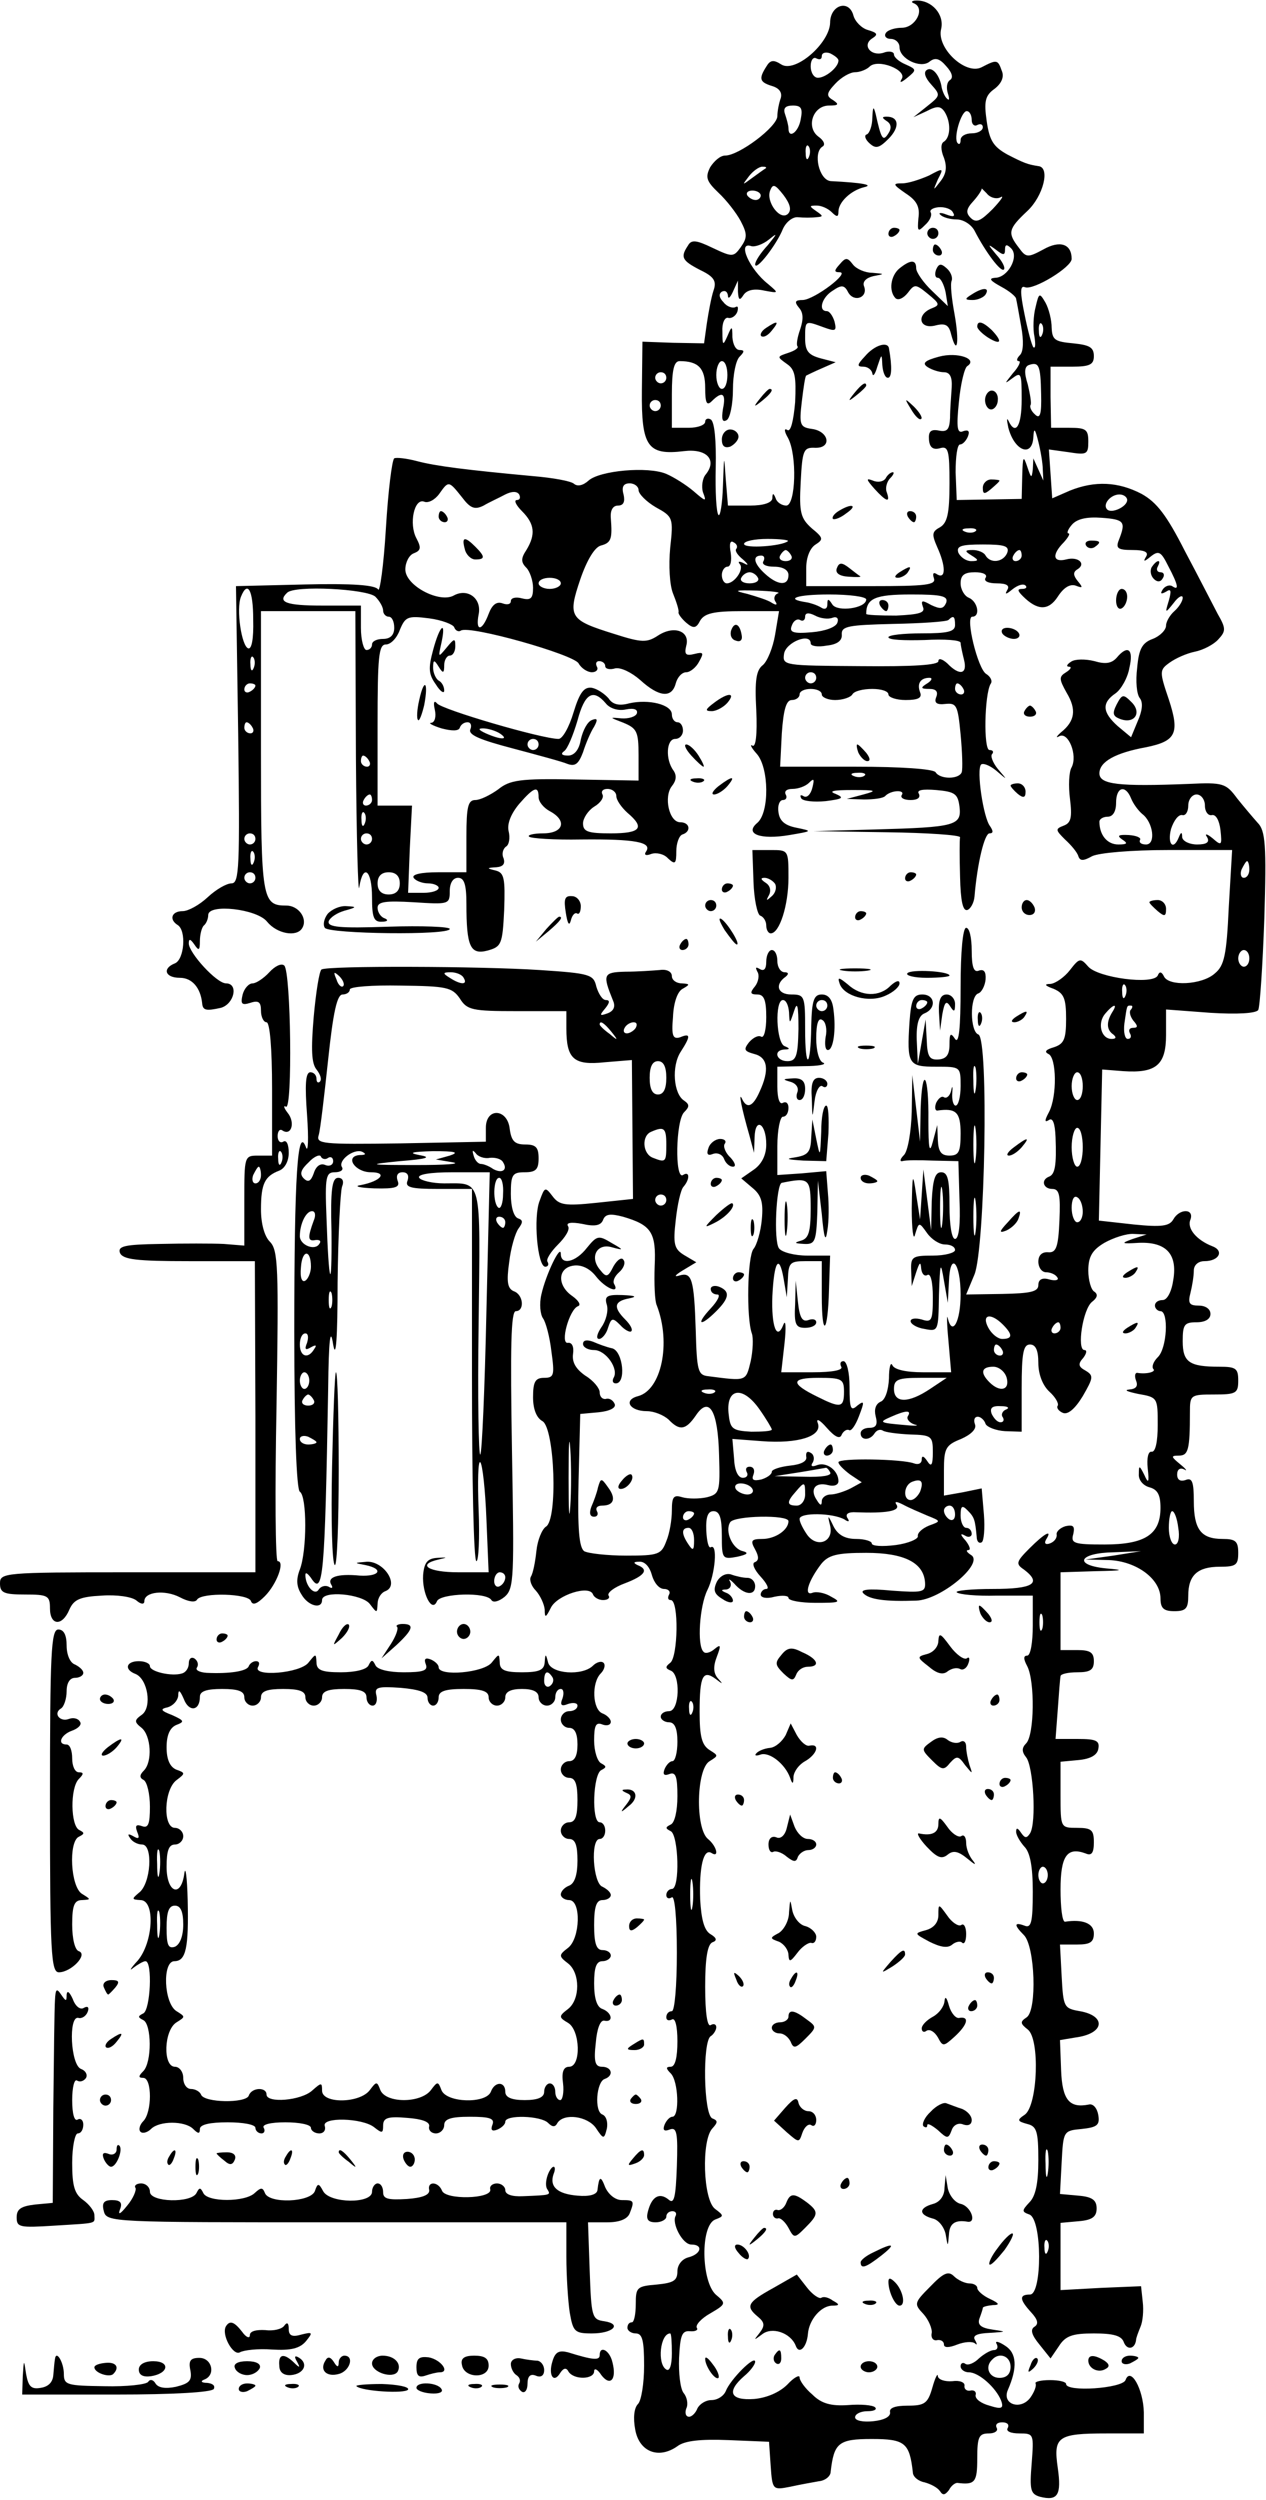 <?xml version="1.0" standalone="no"?>
<!DOCTYPE svg PUBLIC "-//W3C//DTD SVG 20010904//EN"
 "http://www.w3.org/TR/2001/REC-SVG-20010904/DTD/svg10.dtd">
<svg version="1.0" xmlns="http://www.w3.org/2000/svg"
 width="228pt" height="450pt" viewBox="0 0 228 450"
 preserveAspectRatio="xMidYMid meet">
<g transform="translate(0,450) scale(0.1,-0.1)"
fill="#000000" stroke="none">
<path d="M1646 4494 c21 -9 3 -44 -22 -44 -12 0 -26 -4 -29 -10 -3 -5 1 -10 9
-10 9 0 16 -7 16 -15 0 -21 38 -39 54 -26 10 8 18 6 30 -8 11 -12 13 -21 7
-25 -6 -4 -7 -14 -4 -24 3 -9 3 -14 -1 -10 -4 3 -8 12 -10 20 -3 22 -17 39
-27 32 -6 -4 -3 -14 8 -26 17 -19 17 -20 -7 -39 l-25 -20 24 11 c19 10 25 9
32 -1 12 -19 11 -46 -1 -54 -6 -3 -6 -15 0 -29 6 -17 4 -29 -6 -42 -14 -18
-14 -18 -5 3 11 21 10 21 -16 7 -16 -7 -37 -14 -48 -14 -18 0 -17 -2 6 -18 20
-13 26 -24 23 -45 -2 -24 -1 -25 12 -12 9 8 13 18 10 23 -2 4 4 8 14 9 11 1
23 -3 26 -9 5 -8 1 -9 -12 -4 -10 4 -15 3 -10 -1 4 -4 17 -8 29 -8 12 0 26 -9
32 -20 20 -39 48 -76 53 -70 3 3 -3 15 -14 27 -15 18 -16 20 -1 9 14 -11 17
-11 17 0 0 9 3 10 11 2 15 -15 -6 -53 -29 -53 -12 -1 -9 -5 11 -16 15 -8 27
-18 27 -22 1 -4 5 -26 9 -49 5 -27 4 -46 -2 -52 -6 -6 -7 -11 -2 -11 4 0 0
-10 -11 -22 -15 -19 -16 -20 -1 -9 16 12 17 10 17 -38 0 -48 -11 -66 -24 -38
-3 6 -3 1 0 -13 11 -42 43 -54 45 -17 1 18 3 16 9 -8 4 -16 8 -39 8 -50 l1
-20 -9 20 -9 20 -1 -20 c-2 -17 -3 -16 -10 5 -7 21 -8 19 -9 -16 l-1 -42 -59
-1 -58 -1 -2 50 c0 28 3 50 8 50 5 0 11 7 14 14 4 10 1 13 -8 10 -11 -5 -13 5
-8 53 3 32 10 61 15 64 20 13 -18 26 -51 17 -26 -7 -31 -12 -20 -19 8 -5 21
-9 29 -9 11 0 15 -9 14 -27 -1 -16 -3 -40 -3 -55 -1 -21 -5 -26 -20 -23 -15 3
-19 -2 -18 -16 1 -14 7 -19 19 -16 16 5 18 -3 18 -63 0 -55 -4 -71 -17 -79
-15 -8 -15 -13 -5 -36 15 -33 16 -58 0 -49 -7 5 -9 2 -6 -7 4 -12 -15 -14
-112 -14 l-118 0 0 33 c0 19 7 36 17 42 14 9 14 12 -7 29 -20 18 -23 28 -20
83 3 58 5 63 26 62 31 -1 25 30 -6 34 -21 3 -23 7 -18 49 3 25 6 46 8 47 2 1
14 7 28 13 l25 11 -27 7 c-22 6 -28 13 -28 36 0 33 0 32 33 20 22 -8 24 -7 20
10 -3 10 -9 19 -14 19 -16 0 -9 25 11 37 16 11 21 10 28 -4 11 -18 36 -8 28
12 -3 8 4 15 17 18 21 4 21 4 -2 6 -13 0 -29 7 -35 15 -10 13 -13 13 -24 0
-10 -11 -10 -14 0 -14 20 0 -45 -49 -66 -50 -14 0 -16 -3 -7 -14 8 -9 8 -21 2
-39 -5 -14 -7 -27 -5 -30 3 -3 -4 -8 -16 -12 -21 -7 -21 -7 -3 -20 15 -10 17
-23 15 -69 -3 -34 -8 -54 -14 -50 -6 4 -6 -2 1 -14 17 -31 14 -122 -3 -122 -8
0 -17 6 -19 13 -4 10 -6 10 -6 0 -1 -8 -16 -13 -40 -13 l-40 0 -4 48 c-3 45
-3 45 -5 -12 -1 -33 -5 -56 -8 -53 -4 4 -6 42 -5 86 1 47 -2 82 -9 86 -5 3
-10 1 -10 -4 0 -6 -13 -11 -30 -11 l-30 0 0 60 c0 45 4 60 14 60 34 0 46 -13
46 -48 0 -28 3 -33 12 -24 19 19 26 14 20 -14 -3 -19 -1 -25 7 -20 6 4 11 29
11 55 0 26 5 52 12 59 9 9 9 12 0 12 -7 0 -12 10 -13 23 0 21 -1 21 -9 2 -8
-18 -9 -17 -9 8 -1 15 4 26 10 25 6 -2 14 3 17 11 2 8 1 11 -4 8 -5 -2 -15 1
-21 9 -8 8 -9 15 -3 19 6 3 10 0 11 -7 0 -7 4 -4 9 7 l9 20 0 -20 c1 -15 3
-17 10 -6 6 9 19 12 37 8 27 -5 27 -5 7 12 -33 26 -56 77 -30 68 6 -2 21 3 32
12 16 13 15 11 -2 -10 -13 -14 -23 -29 -23 -35 1 -13 39 36 50 64 6 13 18 22
27 21 10 -1 25 -1 33 0 13 1 13 2 0 11 -13 9 -13 10 1 10 8 0 20 -5 27 -12 9
-9 12 -9 12 1 0 17 22 38 46 44 18 4 -1 8 -60 11 -21 2 -32 51 -15 62 6 3 3
11 -7 18 -23 17 -10 56 19 56 17 0 19 2 7 10 -12 7 -12 12 4 29 11 12 27 21
36 21 9 0 21 5 26 10 15 15 68 -6 58 -22 -5 -8 -1 -7 10 2 17 14 17 15 -3 24
-12 5 -21 13 -21 18 0 5 -9 7 -19 3 -23 -7 -39 14 -20 26 11 7 9 10 -8 15 -11
3 -23 15 -26 26 -8 30 -42 19 -42 -13 -1 -37 -63 -91 -88 -75 -14 9 -20 8 -27
-4 -14 -22 -12 -28 11 -35 13 -4 18 -12 15 -22 -3 -8 -6 -23 -6 -32 0 -19 -69
-71 -94 -71 -9 0 -20 -10 -27 -21 -9 -18 -7 -25 15 -46 14 -13 32 -36 40 -51
12 -23 12 -30 0 -47 -13 -18 -15 -18 -51 -1 -29 14 -38 15 -44 4 -14 -21 -11
-27 22 -44 25 -12 30 -20 24 -37 -4 -12 -9 -39 -12 -59 l-5 -36 -56 1 -55 2
-1 -88 c-1 -101 10 -117 76 -109 41 5 60 -16 39 -42 -6 -7 -8 -22 -5 -32 7
-18 5 -17 -17 2 -13 11 -35 25 -49 31 -33 14 -120 6 -140 -12 -10 -9 -20 -11
-26 -6 -5 5 -38 11 -74 14 -119 11 -175 18 -209 27 -19 5 -37 7 -41 5 -4 -3
-11 -59 -15 -126 -4 -67 -11 -116 -14 -110 -5 8 -46 11 -132 9 l-124 -3 4
-267 c3 -239 2 -268 -12 -268 -9 0 -28 -11 -43 -25 -15 -14 -35 -25 -45 -25
-20 0 -25 -15 -9 -25 16 -10 12 -62 -5 -69 -23 -9 -18 -26 9 -26 22 0 37 -18
40 -45 1 -14 7 -15 34 -9 24 7 32 44 9 44 -17 0 -67 55 -67 72 0 9 3 8 10 -2
8 -12 10 -11 10 6 0 11 3 24 7 28 5 4 8 13 8 19 0 21 88 11 106 -12 18 -22 53
-28 63 -12 11 17 -6 41 -28 41 -44 0 -46 10 -46 277 l0 253 85 0 85 0 1 -262
c1 -145 4 -251 6 -235 7 44 23 31 23 -18 0 -36 3 -45 18 -44 10 0 12 3 5 6 -7
2 -13 11 -13 19 0 11 14 13 65 10 63 -4 65 -4 65 20 0 15 6 24 15 24 11 0 15
-12 15 -47 0 -77 7 -92 38 -84 25 7 27 11 30 73 2 57 0 67 -15 71 -17 4 -17 5
1 6 12 1 16 6 13 16 -4 8 -1 17 4 21 6 3 8 16 5 28 -3 13 4 31 19 49 27 31 35
33 35 12 0 -8 9 -19 20 -25 32 -17 25 -40 -12 -40 -17 0 -29 -3 -25 -6 3 -3
45 -6 94 -5 97 1 127 -5 117 -21 -5 -7 -1 -9 9 -5 9 3 23 0 30 -8 13 -12 15
-10 15 13 0 14 5 28 11 30 16 5 14 22 -4 22 -20 0 -30 46 -15 65 8 10 9 19 3
28 -15 20 -13 57 3 57 8 0 14 7 14 15 0 8 -4 15 -10 15 -5 0 -10 6 -10 14 0
18 -42 28 -77 20 -18 -5 -30 -2 -37 9 -7 8 -20 17 -30 19 -14 2 -22 -8 -33
-44 -8 -27 -20 -48 -27 -48 -30 0 -211 53 -219 64 -5 6 -7 2 -4 -11 3 -13 0
-23 -6 -24 -7 0 2 -5 18 -10 19 -5 31 -5 33 1 2 6 8 10 14 10 6 0 8 -6 5 -13
-4 -10 19 -19 76 -34 45 -12 90 -24 99 -28 14 -5 20 0 28 21 5 16 14 37 20 46
7 13 6 16 -4 12 -8 -3 -16 -18 -20 -35 -3 -19 -12 -29 -23 -29 -11 0 -14 3 -7
8 6 4 16 28 24 55 13 49 28 58 51 31 7 -9 22 -14 36 -11 15 3 22 0 20 -7 -2
-6 -15 -10 -28 -9 -22 2 -22 2 4 -8 24 -10 27 -16 27 -58 l0 -46 -114 2 c-100
2 -118 -1 -139 -18 -14 -10 -32 -19 -41 -19 -13 0 -16 -12 -16 -65 l0 -65 -51
0 c-31 0 -48 -4 -44 -10 3 -5 15 -10 26 -10 10 0 19 -4 19 -8 0 -5 -12 -9 -27
-9 l-28 0 3 79 4 78 -31 0 -31 0 0 145 c0 123 2 145 15 145 9 0 20 12 25 26
10 24 14 26 53 21 23 -3 43 -11 45 -16 2 -6 8 -9 12 -6 16 10 203 -43 212 -59
5 -9 16 -16 24 -16 8 0 12 5 9 10 -3 6 -1 10 4 10 6 0 11 -4 11 -9 0 -5 8 -7
18 -4 10 2 29 -7 45 -21 34 -31 57 -33 64 -6 3 11 11 20 19 20 7 0 18 9 23 19
9 16 8 18 -8 14 -16 -4 -19 -1 -15 15 7 26 -22 37 -51 18 -20 -13 -29 -13 -79
3 -80 25 -84 30 -61 98 12 35 26 58 37 61 19 5 21 12 18 50 -1 14 4 22 13 22
10 0 13 7 10 20 -4 14 0 20 11 20 9 0 16 -6 16 -12 0 -7 14 -21 31 -31 31 -17
32 -19 26 -73 -3 -32 -1 -67 5 -82 6 -15 11 -30 10 -34 -1 -3 6 -12 14 -19 13
-11 18 -10 25 4 8 13 24 17 76 17 l66 0 -7 -42 c-4 -24 -14 -48 -22 -55 -12
-9 -15 -27 -12 -81 2 -45 -1 -68 -7 -64 -5 3 -2 -4 8 -15 22 -25 23 -105 1
-124 -24 -20 5 -31 58 -22 41 7 42 7 13 13 -21 4 -31 12 -33 28 -2 12 2 22 8
22 6 0 8 5 5 10 -3 6 2 10 12 10 11 0 24 5 30 11 9 9 10 7 6 -9 -3 -12 -10
-19 -16 -15 -5 3 -7 2 -4 -4 3 -5 23 -7 44 -5 31 4 34 6 18 13 -14 5 -4 7 30
7 43 0 46 -1 20 -8 l-30 -8 31 -1 c17 0 34 2 38 6 10 11 37 12 30 2 -3 -5 4
-9 16 -9 12 0 18 4 15 11 -5 7 6 9 31 7 34 -3 39 -7 42 -30 4 -34 -7 -37 -153
-41 l-110 -3 132 -2 c73 -1 132 -5 132 -9 -1 -5 -1 -36 0 -71 1 -44 5 -62 13
-60 6 2 12 13 13 24 5 60 18 114 27 114 7 0 7 4 1 13 -12 15 -25 102 -16 111
4 3 16 -2 27 -11 21 -18 21 -18 3 3 -9 11 -14 24 -10 27 3 4 1 7 -5 7 -11 0
-9 100 2 119 4 5 0 13 -8 18 -15 9 -38 103 -25 103 15 0 10 27 -6 34 -8 3 -15
15 -15 26 0 15 7 20 26 20 14 0 23 -4 19 -10 -4 -6 5 -10 20 -10 18 0 24 -4
19 -12 -5 -9 -2 -8 9 1 10 8 20 11 24 7 3 -3 1 -6 -6 -6 -9 0 -9 -3 1 -13 26
-26 46 -27 63 -1 11 17 22 23 32 20 13 -5 14 -4 4 8 -8 10 -9 16 -1 21 17 10
2 24 -20 18 -24 -6 -26 9 -4 31 8 9 12 16 8 16 -3 0 -1 7 6 15 9 11 27 15 54
13 41 -3 44 -7 31 -40 -6 -15 -2 -18 25 -18 22 0 29 -4 24 -12 -6 -10 -3 -9 8
0 15 12 19 9 32 -17 18 -34 20 -45 7 -36 -5 3 -13 0 -17 -6 -5 -8 -3 -9 6 -4
9 6 10 2 5 -16 -7 -23 -7 -24 9 -4 8 11 16 15 16 9 0 -6 -7 -17 -15 -24 -8 -7
-15 -19 -15 -26 0 -8 -11 -19 -24 -24 -19 -7 -25 -18 -28 -52 -3 -24 -1 -48 5
-55 6 -8 4 -23 -4 -41 l-12 -29 -24 20 c-28 25 -29 42 -4 59 10 7 22 28 25 46
8 34 -3 42 -23 18 -9 -10 -20 -12 -40 -6 -16 4 -35 4 -42 -1 -8 -5 -9 -9 -4
-9 6 0 3 -5 -5 -10 -13 -8 -13 -12 1 -37 18 -30 15 -51 -10 -71 -9 -8 -10 -11
-3 -7 16 8 33 -34 22 -56 -5 -8 -6 -34 -3 -57 4 -33 2 -43 -11 -48 -16 -6 -15
-8 2 -25 11 -10 22 -23 24 -30 3 -9 9 -9 25 0 13 6 70 11 137 11 l115 0 -6
-102 c-4 -87 -8 -106 -25 -120 -23 -21 -84 -24 -92 -5 -4 8 -8 9 -11 1 -9 -17
-107 -4 -125 16 -14 16 -16 16 -33 -6 -10 -13 -26 -24 -35 -25 -12 0 -11 -3 6
-9 18 -8 22 -17 22 -54 0 -37 -4 -45 -22 -51 -14 -4 -18 -8 -10 -12 15 -6 16
-77 1 -105 -8 -15 -8 -19 0 -14 7 5 11 -6 12 -31 2 -51 -1 -67 -12 -71 -15 -6
-10 -22 6 -22 13 0 15 -11 13 -57 -2 -48 -6 -58 -20 -57 -11 1 -18 -5 -18 -17
0 -10 6 -19 14 -19 8 0 17 -4 20 -9 4 -5 -3 -7 -14 -4 -13 4 -20 0 -20 -10 0
-12 -14 -15 -65 -16 l-65 -1 15 36 c19 47 26 425 7 432 -15 5 -16 69 0 74 6 2
12 14 13 25 1 14 -3 19 -12 16 -9 -4 -13 6 -13 36 0 23 -4 41 -10 41 -6 0 -10
-43 -10 -107 0 -74 -3 -103 -10 -93 -8 12 -10 10 -10 -10 0 -19 -6 -26 -20
-27 -16 -1 -20 5 -21 35 l-2 37 -7 -40 -7 -40 -2 43 c-1 30 4 44 14 48 22 9
19 34 -4 34 -16 0 -20 -9 -23 -49 -5 -77 -2 -81 48 -81 44 0 44 0 44 -35 0
-19 -4 -35 -9 -35 -4 0 -7 10 -6 23 1 12 0 14 -2 4 -2 -9 -8 -15 -13 -12 -4 3
-10 -2 -14 -10 -3 -8 -2 -14 2 -14 34 5 42 -3 42 -41 0 -33 -3 -40 -20 -40
-15 0 -20 7 -21 28 l-1 27 -8 -30 c-6 -23 -8 -13 -8 38 1 83 -11 103 -14 21
l-1 -59 -7 60 -7 60 -1 -66 c-1 -36 -7 -71 -14 -78 -7 -7 -8 -12 -3 -11 6 2
30 2 55 1 l46 -1 2 -70 c2 -43 -1 -70 -8 -70 -6 0 -10 25 -10 60 0 47 -3 60
-15 60 -11 0 -15 -13 -17 -52 l-1 -53 -7 55 -7 55 -3 -45 -3 -45 -7 45 c-6 41
-7 39 -8 -25 0 -38 3 -60 6 -47 7 23 7 23 22 2 8 -11 22 -20 32 -20 10 0 18
-4 18 -10 0 -5 -18 -10 -40 -10 -37 0 -40 -2 -39 -27 l1 -28 8 25 c6 18 8 20
9 7 1 -10 6 -15 11 -12 6 4 10 -12 10 -40 0 -42 -2 -46 -20 -40 -11 3 -20 2
-20 -3 0 -5 11 -12 25 -14 25 -5 25 -4 26 61 2 59 3 62 9 26 l7 -40 2 38 c2
56 21 35 21 -23 0 -49 -15 -76 -23 -43 -2 10 -2 -8 1 -39 l5 -58 -51 0 c-31 0
-52 5 -55 13 -3 6 -6 -4 -6 -24 -1 -22 -7 -39 -15 -42 -9 -4 -12 -14 -9 -26 4
-15 1 -21 -11 -21 -9 0 -16 -4 -16 -10 0 -13 17 -13 25 0 4 6 10 8 15 5 4 -3
27 -6 49 -7 39 -1 41 -3 41 -32 0 -24 -3 -27 -10 -16 -6 9 -10 11 -10 3 0 -7
-6 -10 -14 -7 -21 8 -136 10 -136 2 0 -4 9 -13 21 -22 l21 -14 -20 -11 c-12
-6 -28 -11 -36 -11 -9 0 -16 -6 -16 -12 0 -9 -3 -8 -9 2 -13 19 -3 33 20 27
11 -3 19 0 19 7 0 19 -21 35 -38 29 -10 -4 -13 -2 -8 5 3 6 2 14 -4 17 -6 4
-9 1 -8 -7 2 -8 -9 -14 -29 -16 -18 -2 -33 -7 -33 -11 0 -5 -9 -11 -19 -14
-14 -3 -18 -1 -14 9 3 8 0 14 -7 14 -6 0 -8 -4 -5 -10 3 -5 0 -10 -7 -10 -9 0
-15 13 -16 35 l-3 35 53 -4 c66 -5 109 9 101 32 -4 10 3 7 16 -8 15 -17 24
-21 27 -12 3 6 9 10 13 8 4 -3 12 9 18 25 10 26 10 29 -3 19 -12 -11 -14 -5
-14 34 0 26 -5 46 -11 46 -5 0 -7 -4 -4 -10 4 -6 -15 -10 -51 -10 l-57 0 6 53
c3 28 2 43 -2 33 -12 -31 -22 -3 -20 51 3 62 12 77 20 33 l6 -35 2 33 c1 29 4
32 31 32 l30 0 0 -62 c0 -78 11 -69 13 11 l2 61 -41 0 c-23 0 -46 6 -51 13
-10 13 -5 116 5 118 50 10 52 8 52 -47 0 -42 -4 -53 -17 -57 -14 -4 -12 -5 5
-6 20 -1 22 4 24 57 l1 57 7 -60 c4 -45 7 -52 10 -30 3 17 3 47 1 68 l-3 39
-44 -4 -44 -3 0 52 c0 29 5 53 10 53 6 0 10 7 10 16 0 8 -4 12 -10 9 -6 -4
-10 8 -10 29 l0 36 48 1 c26 0 41 3 35 6 -8 2 -13 22 -13 44 0 27 4 38 11 33
6 -3 9 -17 6 -30 -2 -13 -1 -24 4 -24 10 0 15 37 10 73 -2 18 -9 27 -21 27
-14 0 -18 -10 -19 -57 -1 -77 -11 -81 -11 -5 0 59 -1 62 -25 62 -25 0 -30 18
-10 32 6 5 5 8 -2 8 -7 0 -13 9 -13 20 0 11 -4 20 -10 20 -5 0 -10 -9 -10 -21
0 -13 -4 -18 -12 -13 -7 4 -8 3 -4 -5 4 -6 2 -18 -4 -26 -10 -12 -9 -15 4 -15
12 0 16 -10 16 -41 0 -22 -4 -38 -9 -35 -5 3 -14 -1 -22 -10 -10 -13 -9 -16 9
-21 25 -6 28 -29 10 -68 -12 -27 -23 -32 -32 -12 -6 12 -1 -16 14 -68 l8 -30
1 28 c1 37 21 25 21 -13 0 -19 -8 -35 -22 -45 l-23 -16 20 -17 c16 -13 20 -26
17 -57 -2 -22 -9 -46 -15 -53 -11 -14 -13 -124 -3 -152 3 -8 2 -31 -2 -50 -9
-37 -7 -36 -77 -27 -18 2 -20 10 -22 82 -3 94 -7 106 -30 99 -10 -3 -7 1 6 9
l25 15 -22 13 c-18 11 -20 20 -15 63 3 28 9 55 14 60 12 14 11 29 -1 21 -15
-9 -13 98 2 113 10 10 10 14 0 21 -19 12 -23 62 -6 88 18 28 18 34 -1 26 -13
-4 -16 2 -13 36 1 26 8 46 17 51 14 8 14 9 -1 10 -10 0 -18 6 -18 13 0 8 -9
13 -22 11 -13 -1 -40 -3 -62 -3 -40 -1 -41 -5 -22 -52 5 -11 1 -19 -10 -23
-14 -5 -15 -4 -4 9 8 10 9 15 1 15 -6 0 -13 11 -17 24 -5 22 -11 24 -102 30
-107 7 -381 8 -393 1 -4 -3 -10 -41 -14 -85 -5 -59 -4 -84 5 -95 7 -9 10 -18
6 -22 -3 -3 -6 -1 -6 5 0 7 -5 12 -11 12 -9 0 -10 -23 -6 -77 3 -43 2 -69 -2
-58 -15 40 -21 -49 -21 -331 0 -178 4 -285 10 -289 13 -8 13 -106 0 -140 -7
-18 -6 -31 3 -45 12 -21 37 -27 37 -10 0 18 72 11 86 -7 13 -17 13 -17 14 0 0
10 6 20 14 23 26 10 -2 54 -33 53 -24 -2 -24 -2 -3 -6 34 -7 26 -21 -10 -19
-41 4 -60 -3 -51 -17 3 -5 1 -7 -5 -3 -6 3 -14 1 -18 -5 -7 -12 -24 6 -24 26
0 6 4 3 10 -5 22 -34 25 -1 31 340 1 90 4 113 9 80 5 -29 8 11 8 112 1 86 5
163 8 172 4 10 1 16 -7 16 -11 0 -14 -21 -12 -97 1 -114 -5 -96 -9 25 -3 74
-1 82 15 82 10 0 16 4 13 9 -8 12 21 34 36 28 8 -4 7 -6 -4 -6 -28 -2 -9 -31
20 -31 31 0 18 -16 -18 -23 -14 -2 -3 -5 24 -6 39 -1 47 2 42 14 -3 9 0 15 9
15 9 0 12 -6 9 -15 -5 -12 5 -15 55 -15 l61 0 0 -335 c0 -184 3 -335 8 -335 4
0 6 42 4 92 -2 51 -1 90 3 86 4 -4 9 -50 11 -102 l4 -96 -55 0 c-54 0 -75 14
-35 23 17 4 16 4 -2 3 -18 -1 -24 -8 -26 -31 -2 -33 16 -69 25 -47 6 14 89 17
98 2 3 -5 13 -3 24 6 17 15 17 34 13 265 -3 182 -2 249 7 249 16 0 14 30 -4
36 -11 5 -13 17 -8 52 3 26 11 53 17 61 8 11 8 15 -1 18 -8 3 -13 21 -13 44 0
35 3 39 25 39 20 0 25 5 25 25 0 20 -5 25 -24 25 -19 0 -25 6 -28 28 -4 37
-43 39 -43 2 l0 -25 -153 -3 c-143 -2 -153 -1 -148 15 3 10 10 71 17 136 9 85
16 117 26 117 7 0 13 4 13 9 0 5 41 8 91 7 83 -1 93 -3 107 -23 13 -21 22 -23
103 -23 l89 0 0 -31 c0 -55 13 -67 69 -61 l49 4 1 -125 1 -125 -66 -7 c-57 -6
-67 -4 -79 12 -13 17 -14 17 -23 -8 -12 -29 -4 -119 10 -119 5 0 7 4 4 9 -3 4
6 18 19 31 13 13 22 27 18 33 -4 6 5 8 26 4 22 -5 33 -3 37 7 4 11 13 12 36 6
51 -15 60 -28 57 -89 -1 -31 0 -63 4 -71 26 -68 8 -152 -34 -163 -27 -7 -15
-27 16 -27 13 0 30 -7 39 -15 20 -21 31 -19 49 7 24 36 40 10 42 -71 2 -66 1
-70 -22 -76 -14 -3 -33 -3 -44 0 -16 5 -19 1 -19 -24 0 -16 -4 -41 -10 -55 -9
-24 -14 -26 -72 -26 -35 0 -69 4 -76 8 -9 7 -12 39 -10 128 l3 119 33 3 c20 2
32 8 29 15 -3 7 -10 11 -16 9 -6 -1 -11 4 -11 12 0 7 -11 21 -26 30 -17 12
-24 24 -22 39 2 13 -2 21 -9 20 -15 -3 2 60 18 66 6 2 1 10 -10 18 -28 19 -27
51 2 55 14 2 29 -5 40 -19 17 -22 44 -33 33 -14 -3 5 1 14 9 21 8 7 12 17 8
22 -3 6 -11 1 -18 -11 -10 -20 -13 -21 -24 -7 -20 23 -6 49 21 41 22 -6 22 -5
-1 8 -23 14 -26 13 -44 -9 -20 -26 -47 -32 -47 -11 0 19 -27 -37 -35 -73 -4
-17 -2 -36 3 -43 5 -7 12 -33 15 -59 6 -43 5 -48 -13 -48 -16 0 -20 -7 -20
-35 0 -21 6 -37 17 -43 22 -13 28 -178 6 -190 -7 -5 -15 -24 -17 -44 -2 -19
-6 -40 -10 -46 -3 -6 1 -17 9 -25 8 -9 15 -24 16 -34 0 -16 2 -15 11 3 11 23
70 42 76 24 2 -5 10 -10 18 -10 9 0 13 4 10 8 -3 5 10 15 29 22 37 14 44 25
23 33 -8 4 -7 6 3 6 10 1 19 -9 23 -24 4 -14 13 -25 22 -25 8 0 12 -5 9 -10
-3 -6 -2 -10 3 -10 15 0 13 -103 -1 -113 -9 -7 -9 -10 1 -14 18 -7 16 -73 -3
-73 -8 0 -15 -4 -15 -10 0 -5 7 -10 15 -10 10 0 15 -11 15 -35 0 -19 -4 -35
-9 -35 -5 0 -11 -7 -14 -14 -4 -10 -1 -13 9 -9 11 4 14 -5 14 -40 0 -27 -5
-48 -12 -51 -10 -5 -10 -7 0 -12 14 -7 17 -104 2 -104 -5 0 -10 -5 -10 -11 0
-5 4 -8 10 -4 5 3 9 -35 9 -100 0 -60 -4 -105 -9 -105 -6 0 -10 -5 -10 -11 0
-5 4 -7 10 -4 6 4 10 -12 10 -39 0 -29 -4 -46 -12 -46 -9 0 -9 -3 0 -12 14
-14 16 -78 3 -78 -5 0 -11 -7 -14 -14 -4 -10 -1 -13 9 -9 13 5 15 -6 13 -66
-2 -57 -5 -69 -15 -60 -16 13 -30 6 -37 -21 -4 -15 0 -20 14 -20 10 0 19 5 19
10 0 6 5 10 11 10 5 0 8 -3 6 -8 -8 -13 12 -52 28 -52 22 0 18 -17 -5 -23 -12
-3 -20 -14 -20 -25 0 -17 -7 -21 -37 -24 -36 -3 -38 -5 -38 -35 0 -18 -3 -33
-7 -33 -5 0 -8 -4 -8 -10 0 -5 7 -10 15 -10 12 0 15 -13 15 -58 0 -32 -5 -63
-11 -69 -7 -7 -9 -25 -5 -46 7 -40 42 -54 76 -30 13 10 42 13 92 11 l73 -3 3
-44 c3 -43 4 -43 35 -37 18 4 41 8 52 10 11 1 21 9 21 17 6 52 14 59 74 59 60
0 68 -7 74 -60 0 -8 10 -16 21 -18 11 -3 23 -9 28 -16 5 -8 9 -7 16 2 4 8 11
13 15 13 32 -4 36 1 36 44 0 39 3 45 21 45 11 0 17 5 14 10 -3 6 1 10 10 10 9
0 13 -4 10 -10 -4 -6 5 -10 21 -10 26 0 26 -1 22 -54 -4 -48 -2 -55 15 -60 32
-8 39 3 32 52 -8 56 -1 62 88 62 l67 0 0 38 c-1 42 -24 83 -33 58 -6 -15 -107
-22 -107 -7 0 4 -13 7 -29 7 -17 0 -28 -3 -26 -6 2 -4 -2 -15 -9 -25 -17 -24
-52 -13 -41 13 18 41 16 67 -5 80 -12 8 -19 9 -15 3 3 -6 1 -11 -5 -11 -6 0
-18 -7 -27 -15 -8 -8 -19 -13 -24 -10 -5 4 -9 1 -9 -4 0 -6 7 -11 15 -11 18 0
49 -28 58 -51 5 -14 1 -16 -21 -9 -15 4 -26 12 -25 19 2 6 -3 10 -10 8 -6 -1
-11 3 -10 9 1 6 -9 10 -22 8 -14 -1 -25 3 -26 9 0 7 -5 -3 -10 -21 -8 -28 -14
-32 -44 -32 -23 0 -34 -4 -32 -12 1 -8 -11 -14 -30 -16 -19 -2 -33 1 -33 7 0
6 10 11 22 11 12 0 18 3 14 7 -4 4 -26 6 -49 4 -31 -2 -48 3 -64 19 -13 11
-23 25 -23 31 0 5 -10 0 -22 -13 -14 -14 -37 -24 -60 -26 -43 -3 -50 13 -18
41 11 9 20 21 20 26 0 13 -45 -32 -53 -53 -4 -9 -15 -16 -26 -16 -10 0 -21 -7
-25 -15 -3 -8 -10 -15 -15 -15 -6 0 -8 7 -5 15 4 8 1 21 -5 28 -6 8 -9 36 -8
63 2 40 5 49 19 48 10 -1 16 2 13 6 -3 5 8 17 24 26 29 17 29 18 10 34 -26 24
-28 124 -1 135 16 6 16 7 0 19 -22 16 -25 124 -5 145 10 11 10 14 0 18 -16 6
-18 139 -3 148 5 3 10 11 10 16 0 6 -5 7 -10 4 -6 -4 -10 21 -10 69 0 50 4 76
13 80 9 3 8 8 -4 15 -11 7 -16 27 -18 62 -2 59 6 92 20 84 15 -10 10 12 -6 25
-23 19 -21 126 3 140 16 10 16 10 0 20 -14 9 -18 24 -18 69 0 65 6 76 29 59
13 -10 14 -10 4 1 -8 9 -9 21 -2 39 8 21 7 23 -4 14 -8 -7 -17 -9 -20 -5 -12
11 -7 83 7 111 14 28 19 85 6 77 -4 -2 -7 11 -8 30 -1 25 3 35 13 35 11 0 15
-12 15 -44 0 -42 1 -43 28 -38 18 4 21 7 10 10 -19 4 -33 36 -23 52 7 12 105
14 105 2 0 -16 -24 -32 -47 -32 -20 0 -22 -3 -13 -19 7 -13 7 -20 -1 -23 -5
-2 -1 -13 11 -26 11 -12 16 -22 10 -22 -5 0 -10 -5 -10 -10 0 -6 11 -8 25 -4
14 3 25 2 25 -2 0 -5 22 -9 49 -9 43 0 47 1 28 11 -11 7 -27 10 -34 7 -16 -6
-7 22 16 52 13 16 28 20 81 20 69 0 104 -18 106 -54 1 -17 -5 -18 -60 -14 -42
4 -58 2 -51 -5 11 -11 39 -15 95 -13 44 1 123 67 99 82 -8 5 -10 9 -5 9 5 0 2
8 -5 17 -10 11 -10 14 -1 9 6 -4 12 -2 12 3 0 6 -4 11 -10 11 -5 0 -10 10 -10
22 0 18 3 19 12 10 13 -13 14 -17 17 -48 0 -8 4 -13 9 -10 4 2 6 25 4 50 l-4
47 -34 -7 -34 -6 0 45 c0 40 3 46 31 57 18 8 28 18 25 26 -3 8 -1 14 5 14 5 0
12 -6 14 -13 3 -6 19 -12 35 -13 l30 -1 0 78 c0 64 3 79 15 79 10 0 15 -10 15
-33 0 -21 8 -41 20 -52 11 -10 17 -21 15 -25 -3 -4 2 -10 9 -13 9 -4 22 7 36
30 19 33 20 37 5 46 -13 7 -14 12 -4 23 6 8 7 14 2 14 -14 0 -3 74 14 87 9 7
11 13 4 18 -6 3 -11 21 -11 38 0 25 7 37 29 50 16 9 40 17 53 16 l23 -1 -25
-8 c-22 -8 -21 -9 11 -7 49 2 70 -20 62 -67 -3 -21 -11 -36 -19 -36 -8 0 -14
-4 -14 -10 0 -5 5 -10 10 -10 15 0 12 -67 -5 -83 -8 -8 -11 -17 -8 -21 6 -5
-12 -10 -29 -7 -4 0 -5 -6 -2 -14 4 -10 0 -15 -12 -16 -11 -1 -3 -4 16 -8 35
-6 35 -7 35 -56 0 -30 -4 -49 -11 -48 -6 1 -9 -11 -7 -30 3 -26 1 -28 -6 -12
-9 18 -10 18 -10 2 -1 -11 8 -21 19 -24 15 -4 20 -14 20 -37 0 -48 -28 -66
-101 -66 -55 0 -61 2 -56 19 3 14 0 17 -14 14 -10 -3 -17 -10 -16 -15 1 -6 -4
-13 -12 -16 -8 -3 -11 0 -7 7 12 19 -2 12 -30 -16 -24 -24 -25 -28 -10 -38 33
-25 17 -35 -56 -35 -39 0 -68 -3 -65 -6 4 -4 36 -7 72 -6 l65 0 0 -54 c0 -30
-4 -54 -10 -54 -7 0 -7 -6 0 -19 14 -27 13 -124 -2 -139 -8 -8 -8 -15 0 -25
13 -16 19 -118 7 -137 -6 -9 -9 -9 -16 1 -6 9 -9 10 -9 2 0 -6 7 -18 15 -27
10 -10 15 -35 15 -81 0 -56 -3 -66 -15 -61 -19 7 -19 1 -1 -17 20 -20 24 -135
5 -148 -12 -8 -12 -11 2 -22 22 -17 18 -135 -5 -153 -15 -10 -14 -12 4 -17 17
-4 20 -13 20 -65 0 -42 -5 -65 -16 -76 -14 -15 -14 -17 0 -22 23 -9 23 -144 1
-144 -20 0 -19 -9 2 -32 12 -13 14 -21 6 -26 -8 -5 -5 -15 9 -32 l20 -25 15
22 c12 19 25 23 63 23 35 0 50 -4 54 -16 6 -15 20 -12 22 4 0 4 4 14 8 24 4 9
6 29 4 45 l-3 28 -72 -3 -73 -4 0 60 0 61 33 3 c24 2 32 8 32 23 0 15 -8 21
-33 23 l-33 3 3 57 c3 56 3 57 36 60 28 3 33 7 30 25 -2 12 -9 21 -17 19 -35
-7 -48 8 -50 62 l-2 54 36 6 c45 9 45 38 0 46 -29 5 -30 7 -33 63 l-3 57 31 0
c23 0 30 4 30 20 0 18 -20 26 -52 21 -5 0 -8 26 -8 58 0 61 12 77 45 65 11 -5
15 1 15 20 0 22 -4 26 -30 26 -30 0 -30 0 -30 59 l0 60 32 3 c22 2 34 9 36 20
3 15 -4 18 -37 18 l-40 0 4 53 c2 28 4 55 5 60 0 4 14 7 30 7 23 0 30 4 30 20
0 16 -7 20 -30 20 l-30 0 0 70 0 70 63 2 c50 1 54 2 19 5 -60 6 -49 28 14 29
l49 2 -50 -8 -50 -7 42 -1 c50 -2 93 -34 93 -69 0 -18 6 -23 25 -23 21 0 25 5
25 28 0 37 17 52 57 52 29 0 33 3 33 25 0 21 -5 25 -28 25 -39 0 -52 17 -52
68 0 35 -3 43 -15 38 -9 -3 -15 0 -15 10 0 9 5 13 13 9 6 -4 3 1 -7 9 -17 14
-18 16 -3 16 17 0 20 10 20 78 0 31 1 32 43 32 40 0 44 2 44 25 0 22 -4 25
-34 25 -54 0 -66 8 -66 46 0 30 3 34 25 34 16 0 25 6 25 15 0 9 -9 15 -21 15
-17 0 -20 4 -15 23 3 12 6 30 6 40 0 10 8 17 19 17 27 0 36 19 14 27 -28 11
-46 32 -39 48 7 20 -20 20 -31 0 -7 -12 -21 -14 -71 -9 l-63 7 3 136 3 136 38
-3 c59 -4 77 11 77 65 l0 46 80 -6 c48 -3 82 -1 86 5 3 5 8 80 11 165 4 132 2
158 -12 172 -8 9 -25 29 -37 44 -20 27 -25 29 -87 26 -127 -5 -161 -1 -161 19
0 21 29 37 84 47 54 11 61 25 41 86 -17 50 -17 53 1 66 11 8 31 17 46 20 15 3
34 13 42 22 14 15 14 20 -1 46 -9 17 -35 68 -59 113 -33 65 -51 88 -78 103
-42 22 -84 24 -129 6 l-32 -14 -3 44 -3 44 36 -5 c32 -5 35 -4 35 19 0 22 -4
25 -34 25 l-33 0 -1 55 0 55 39 0 c32 0 39 4 39 19 0 16 -8 20 -37 23 -33 3
-38 6 -39 28 0 14 -5 34 -11 45 -11 19 -12 18 -18 -8 -4 -15 -5 -39 -2 -53 2
-13 2 -22 -2 -19 -3 4 -10 30 -16 60 -8 39 -8 52 1 48 15 -6 84 36 84 51 0 27
-21 34 -51 17 -28 -15 -31 -15 -44 3 -21 27 -19 34 15 66 29 27 42 79 20 81
-19 3 -25 5 -56 21 -25 14 -32 25 -37 60 -5 35 -3 46 14 58 13 10 18 22 13 33
-7 20 -9 20 -36 6 -29 -15 -82 35 -73 69 6 26 -17 52 -45 51 -8 0 -10 -3 -4
-5z m-136 -103 c0 -12 -23 -31 -37 -31 -7 0 -13 9 -13 21 0 11 5 17 10 14 6
-3 10 -2 10 4 0 6 7 8 15 5 8 -4 15 -9 15 -13z m-68 -106 c-4 -23 -22 -36 -22
-16 0 5 -3 16 -6 25 -4 11 0 16 14 16 15 0 18 -5 14 -25z m308 -1 c0 -8 5 -12
10 -9 6 3 10 1 10 -4 0 -6 -9 -11 -20 -11 -11 0 -20 -5 -20 -12 0 -6 -2 -9 -5
-6 -9 8 6 58 16 58 5 0 9 -7 9 -16z m-293 -66 c-3 -8 -6 -5 -6 6 -1 11 2 17 5
13 3 -3 4 -12 1 -19z m-78 -21 c-2 -1 -13 -9 -24 -17 -19 -14 -19 -14 -6 3 7
9 18 17 24 17 6 0 8 -1 6 -3z m40 -82 c-14 -13 -40 22 -32 42 5 13 9 11 24 -8
12 -16 15 -27 8 -34z m383 30 c7 4 1 -5 -14 -21 -22 -22 -30 -26 -40 -16 -9 9
-8 16 5 30 9 10 16 21 15 23 -2 2 2 -2 9 -9 6 -8 18 -11 25 -7z m-432 3 c0 -4
-4 -8 -9 -8 -6 0 -12 4 -15 8 -3 5 1 9 9 9 8 0 15 -4 15 -9z m507 -250 c-3 -8
-6 -5 -6 6 -1 11 2 17 5 13 3 -3 4 -12 1 -19z m-567 -73 c0 -14 -4 -25 -10
-25 -5 0 -10 11 -10 25 0 14 5 25 10 25 6 0 10 -11 10 -25z m565 -34 c1 -37
-2 -46 -11 -37 -7 6 -10 14 -8 17 2 3 -1 20 -5 37 -7 22 -6 32 2 35 18 6 21 0
22 -52z m-675 29 c0 -5 -4 -10 -10 -10 -5 0 -10 5 -10 10 0 6 5 10 10 10 6 0
10 -4 10 -10z m-10 -50 c0 -5 -4 -10 -10 -10 -5 0 -10 5 -10 10 0 6 5 10 10
10 6 0 10 -4 10 -10z m-358 -165 c15 -20 23 -23 39 -15 10 6 28 14 39 20 12 6
21 6 25 0 3 -6 1 -10 -4 -10 -6 0 -2 -9 9 -20 23 -23 25 -42 8 -70 -10 -15
-10 -22 0 -32 6 -6 12 -23 12 -36 0 -19 -4 -23 -20 -19 -11 3 -20 1 -20 -5 0
-6 -7 -7 -15 -4 -11 4 -19 -3 -25 -19 -12 -32 -24 -32 -18 -1 6 29 -20 48 -45
34 -26 -14 -87 18 -87 47 0 13 7 26 15 29 13 5 14 10 5 27 -14 26 -4 73 14 66
7 -3 19 3 27 14 17 24 17 24 41 -6z m1198 -5 c0 -12 -28 -25 -36 -17 -9 9 6
27 22 27 8 0 14 -5 14 -10z m-273 -56 c-3 -3 -12 -4 -19 -1 -8 3 -5 6 6 6 11
1 17 -2 13 -5z m-431 -32 c-3 -3 2 -11 12 -19 10 -9 11 -12 2 -7 -8 4 -12 4
-8 -1 9 -9 -9 -35 -23 -35 -5 0 -9 7 -9 15 0 8 5 15 10 15 6 0 8 11 6 25 -3
16 -1 23 5 19 6 -3 8 -8 5 -12z m93 14 c-10 -9 -79 -14 -79 -5 0 5 19 9 42 9
23 0 39 -2 37 -4z m395 -21 c-7 -17 -30 -20 -39 -5 -3 6 -14 10 -23 10 -15 0
-15 -2 -2 -10 13 -8 13 -10 -1 -10 -9 0 -19 7 -23 15 -4 12 4 15 44 15 40 0
48 -3 44 -15z m-389 -5 c3 -5 -1 -10 -10 -10 -9 0 -13 5 -10 10 3 6 8 10 10
10 2 0 7 -4 10 -10z m415 0 c0 -5 -5 -10 -11 -10 -5 0 -7 5 -4 10 3 6 8 10 11
10 2 0 4 -4 4 -10z m-465 -10 c-4 -6 5 -10 19 -10 16 0 26 -6 26 -15 0 -20
-19 -19 -42 2 -20 18 -24 33 -7 33 5 0 7 -4 4 -10z m-10 -30 c3 -5 -3 -10 -15
-10 -12 0 -18 5 -15 10 3 6 10 10 15 10 5 0 12 -4 15 -10z m-355 -10 c0 -5 -9
-10 -20 -10 -11 0 -20 5 -20 10 0 6 9 10 20 10 11 0 20 -4 20 -10z m-554 -65
c1 -36 -3 -54 -9 -52 -12 4 -22 71 -13 93 12 30 22 12 22 -41z m220 41 c8 -8
14 -19 14 -25 0 -6 5 -11 10 -11 6 0 10 -9 10 -20 0 -13 -7 -20 -20 -20 -11 0
-20 -4 -20 -10 0 -5 -4 -10 -10 -10 -5 0 -10 18 -10 40 l0 40 -70 0 c-64 0
-81 6 -63 23 13 14 144 7 159 -7z m725 6 c-6 -2 -8 -9 -5 -14 5 -7 2 -8 -6 -3
-7 5 -27 11 -44 16 -26 6 -23 7 17 6 27 -1 44 -3 38 -5z m159 -11 c0 -16 -52
-23 -61 -9 -7 11 -9 11 -9 0 0 -8 -5 -10 -12 -5 -7 4 -19 8 -26 9 -40 6 -17
14 41 14 37 0 67 -4 67 -9z m144 -6 c-5 -11 -10 -12 -27 -4 -16 9 -19 9 -15
-3 5 -11 -6 -14 -48 -16 -30 0 -54 1 -54 3 0 28 16 35 81 35 56 0 67 -3 63
-15z m-205 -27 c8 3 12 -1 9 -9 -3 -8 -22 -15 -46 -17 -34 -3 -41 0 -36 12 3
9 10 13 15 10 5 -3 9 0 9 6 0 7 6 8 18 2 9 -5 23 -7 31 -4z m221 -13 c0 -12
-13 -15 -60 -15 -33 0 -60 -3 -60 -7 0 -5 29 -6 65 -5 36 2 65 0 65 -5 0 -4 3
-18 6 -30 7 -27 -8 -30 -30 -7 -9 8 -16 10 -16 4 0 -7 -44 -10 -141 -9 -137 1
-140 1 -137 22 3 21 48 39 48 19 0 -5 13 -7 29 -4 19 2 28 9 27 20 -1 15 12
17 92 19 52 1 96 4 100 7 9 9 12 7 12 -9z m-1263 -77 c-3 -8 -6 -5 -6 6 -1 11
2 17 5 13 3 -3 4 -12 1 -19z m1013 -18 c0 -5 -4 -10 -10 -10 -5 0 -10 5 -10
10 0 6 5 10 10 10 6 0 10 -4 10 -10z m200 -10 c-13 -8 -12 -10 4 -10 12 0 16
-5 12 -15 -4 -10 1 -14 17 -12 20 2 22 -3 27 -55 3 -32 4 -62 2 -68 -5 -13
-39 -13 -47 0 -4 6 -63 10 -143 10 l-137 0 3 60 c3 43 8 60 18 60 8 0 14 5 14
10 0 6 9 10 20 10 11 0 20 -4 20 -10 0 -5 11 -10 24 -10 14 0 28 5 31 10 3 6
19 10 36 10 16 0 29 -4 29 -10 0 -5 14 -10 31 -10 23 0 30 4 26 14 -6 16 1 26
17 26 6 0 4 -5 -4 -10z m-1210 -4 c0 -3 -4 -8 -10 -11 -5 -3 -10 -1 -10 4 0 6
5 11 10 11 6 0 10 -2 10 -4z m1275 -6 c3 -5 1 -10 -4 -10 -6 0 -11 5 -11 10 0
6 2 10 4 10 3 0 8 -4 11 -10z m-1280 -70 c3 -5 1 -10 -4 -10 -6 0 -11 5 -11
10 0 6 2 10 4 10 3 0 8 -4 11 -10z m445 -10 c18 -12 2 -12 -25 0 -13 6 -15 9
-5 9 8 0 22 -4 30 -9z m70 -20 c0 -5 -4 -10 -10 -10 -5 0 -10 5 -10 10 0 6 5
10 10 10 6 0 10 -4 10 -10z m-305 -30 c3 -5 1 -10 -4 -10 -6 0 -11 5 -11 10 0
6 2 10 4 10 3 0 8 -4 11 -10z m892 -26 c-3 -3 -12 -4 -19 -1 -8 3 -5 6 6 6 11
1 17 -2 13 -5z m-447 -37 c0 -7 9 -20 20 -30 32 -27 24 -37 -30 -37 -41 0 -50
3 -50 18 0 9 9 23 20 30 12 7 18 17 15 22 -3 6 1 10 9 10 9 0 16 -6 16 -13z
m927 -4 c4 -10 13 -22 20 -28 20 -15 25 -55 7 -55 -8 0 -13 3 -11 8 3 4 -6 8
-20 9 -19 1 -22 -1 -12 -8 11 -7 9 -9 -7 -9 -20 0 -34 17 -34 41 0 5 7 9 15 9
9 0 15 9 15 25 0 29 17 33 27 8z m-1367 -3 c0 -5 -5 -10 -11 -10 -5 0 -7 5 -4
10 3 6 8 10 11 10 2 0 4 -4 4 -10z m1500 -10 c0 -11 6 -19 13 -17 7 1 13 -10
15 -27 3 -28 2 -29 -14 -15 -11 9 -15 9 -10 2 5 -9 -1 -13 -18 -13 -14 0 -26
6 -27 13 0 10 -2 10 -6 0 -10 -25 -21 -12 -14 15 5 15 13 26 20 25 6 -2 11 6
11 17 0 11 7 20 15 20 8 0 15 -9 15 -20z m-1513 -32 c-3 -8 -6 -5 -6 6 -1 11
2 17 5 13 3 -3 4 -12 1 -19z m-197 -28 c0 -5 -4 -10 -10 -10 -5 0 -10 5 -10
10 0 6 5 10 10 10 6 0 10 -4 10 -10z m210 0 c0 -5 -4 -10 -10 -10 -5 0 -10 5
-10 10 0 6 5 10 10 10 6 0 10 -4 10 -10z m-213 -42 c-3 -8 -6 -5 -6 6 -1 11 2
17 5 13 3 -3 4 -12 1 -19z m1793 -13 c0 -8 -4 -15 -10 -15 -5 0 -7 7 -4 15 4
8 8 15 10 15 2 0 4 -7 4 -15z m-1790 -15 c0 -5 -4 -10 -10 -10 -5 0 -10 5 -10
10 0 6 5 10 10 10 6 0 10 -4 10 -10z m260 -10 c0 -13 -7 -20 -20 -20 -13 0
-20 7 -20 20 0 13 7 20 20 20 13 0 20 -7 20 -20z m1530 -135 c0 -8 -4 -15 -10
-15 -5 0 -10 7 -10 15 0 8 5 15 10 15 6 0 10 -7 10 -15z m-1632 -50 c-3 -3 -9
2 -12 12 -6 14 -5 15 5 6 7 -7 10 -15 7 -18z m217 15 c8 -13 -5 -13 -25 0 -13
8 -13 10 2 10 9 0 20 -4 23 -10z m1192 -32 c-3 -8 -6 -5 -6 6 -1 11 2 17 5 13
3 -3 4 -12 1 -19z m-606 -30 c1 -22 1 -22 9 2 6 19 8 10 8 -32 -1 -49 -4 -58
-20 -58 -20 0 -26 20 -5 21 10 0 10 2 0 6 -15 6 -18 83 -3 83 6 0 10 -10 11
-22z m69 12 c0 -5 -4 -10 -10 -10 -5 0 -10 5 -10 10 0 6 5 10 10 10 6 0 10 -4
10 -10z m180 6 c0 -3 -4 -8 -10 -11 -5 -3 -10 -1 -10 4 0 6 5 11 10 11 6 0 10
-2 10 -4z m333 -18 c-11 -18 -10 -32 2 -40 6 -5 5 -8 -3 -8 -19 0 -26 28 -12
45 15 18 24 20 13 3z m34 5 c-4 -3 -2 -12 4 -20 9 -10 8 -13 0 -13 -7 0 -9 -4
-6 -10 3 -5 2 -10 -4 -10 -5 0 -8 12 -6 28 5 34 4 32 12 32 3 0 3 -3 0 -7z
m-936 -40 c13 -16 12 -17 -3 -4 -10 7 -18 15 -18 17 0 8 8 3 21 -13z m44 7
c-3 -5 -11 -10 -16 -10 -6 0 -7 5 -4 10 3 6 11 10 16 10 6 0 7 -4 4 -10z m55
-90 c0 -20 -5 -30 -15 -30 -10 0 -15 10 -15 30 0 20 5 30 15 30 10 0 15 -10
15 -30z m557 -22 c-2 -13 -4 -5 -4 17 -1 22 1 32 4 23 2 -10 2 -28 0 -40z
m193 7 c0 -14 -4 -25 -10 -25 -5 0 -10 11 -10 25 0 14 5 25 10 25 6 0 10 -11
10 -25z m-193 -132 c-2 -16 -4 -3 -4 27 0 30 2 43 4 28 2 -16 2 -40 0 -55z
m-557 27 c0 -32 -1 -33 -24 -24 -19 7 -21 40 -3 47 23 10 27 7 27 -23z m750
-5 c0 -19 -4 -35 -10 -35 -5 0 -10 16 -10 35 0 19 5 35 10 35 6 0 10 -16 10
-35z m-1359 -19 c5 3 9 0 9 -6 0 -7 -7 -10 -14 -7 -9 4 -17 -2 -21 -15 -5 -14
-10 -17 -18 -9 -8 8 -5 16 9 29 10 11 21 15 22 10 2 -4 8 -6 13 -2z m219 4
l-25 -7 30 -5 c17 -3 -13 -5 -65 -5 -88 0 -90 1 -30 7 50 4 58 7 35 11 -21 4
-13 6 25 7 40 0 48 -2 30 -8z m72 -4 c10 1 21 -2 24 -8 9 -14 -2 -21 -18 -12
-7 5 -17 9 -22 9 -5 0 -11 7 -13 15 -3 10 -2 11 4 4 4 -6 16 -10 25 -8z m-6
-277 c-3 -139 -8 -254 -11 -257 -3 -4 -5 103 -3 236 3 266 7 252 -62 252 -21
0 -42 5 -45 10 -4 6 19 10 60 10 l67 0 -6 -251z m30 212 c0 -16 -4 -27 -8 -25
-11 7 -10 54 1 54 5 0 8 -13 7 -29z m791 -53 c-2 -18 -4 -6 -4 27 0 33 2 48 4
33 2 -15 2 -42 0 -60z m60 -15 c-2 -16 -4 -3 -4 27 0 30 2 43 4 28 2 -16 2
-40 0 -55z m-557 57 c0 -5 -4 -10 -10 -10 -5 0 -10 5 -10 10 0 6 5 10 10 10 6
0 10 -4 10 -10z m750 -21 c0 -10 -4 -19 -10 -19 -5 0 -10 12 -10 26 0 14 4 23
10 19 6 -3 10 -15 10 -26z m-1385 -16 c-11 -30 -11 -38 3 -35 8 1 11 -2 7 -7
-8 -13 -35 -2 -35 14 0 22 11 45 22 45 6 0 7 -8 3 -17z m345 -3 c0 -5 -2 -10
-4 -10 -3 0 -8 5 -11 10 -3 6 -1 10 4 10 6 0 11 -4 11 -10z m-350 -80 c0 -10
-5 -22 -10 -25 -6 -4 -10 5 -8 24 2 32 18 33 18 1z m37 -72 c-3 -7 -5 -2 -5
12 0 14 2 19 5 13 2 -7 2 -19 0 -25z m1209 -32 c18 -18 18 -26 -1 -26 -8 0
-19 9 -25 20 -13 24 4 28 26 6z m104 -6 c0 -5 -5 -10 -11 -10 -5 0 -7 5 -4 10
3 6 8 10 11 10 2 0 4 -4 4 -10z m-1357 -27 c-5 -12 -3 -14 7 -8 9 5 11 4 6 -3
-11 -19 -26 -14 -26 8 0 11 4 20 10 20 5 0 6 -7 3 -17z m1252 -13 c3 -5 1 -10
-4 -10 -6 0 -11 5 -11 10 0 6 2 10 4 10 3 0 8 -4 11 -10z m8 -50 c6 -22 -12
-27 -31 -8 -17 17 -15 28 7 28 10 0 21 -9 24 -20z m-1256 -5 c0 -8 -4 -15 -9
-15 -4 0 -8 7 -8 15 0 8 4 15 8 15 5 0 9 -7 9 -15z m963 -20 c0 -29 -6 -30
-48 -9 -49 24 -48 34 2 34 42 0 46 -2 46 -25z m155 5 c-39 -26 -65 -26 -65 0
0 17 7 20 48 20 l47 0 -30 -20z m-388 -6 c-3 -3 -12 -4 -19 -1 -8 3 -5 6 6 6
11 1 17 -2 13 -5z m103 -67 c0 -3 -17 -4 -37 -4 -35 2 -38 5 -41 34 -4 45 26
49 56 6 12 -17 22 -34 22 -36z m-825 53 c3 -5 -1 -10 -10 -10 -9 0 -13 5 -10
10 3 6 8 10 10 10 2 0 7 -4 10 -10z m1247 -17 c-6 -2 -10 -9 -6 -14 3 -5 1 -9
-4 -9 -6 0 -12 7 -16 15 -4 11 1 15 17 14 12 0 16 -3 9 -6z m-177 -12 c-3 -5
3 -12 12 -15 10 -2 2 -3 -17 -1 -47 4 -48 5 -25 15 27 12 37 12 30 1z m-608
-163 c-2 -29 -3 -6 -3 52 0 58 1 81 3 53 2 -29 2 -77 0 -105z m-457 116 c0 -2
-7 -4 -15 -4 -8 0 -15 4 -15 10 0 5 7 7 15 4 8 -4 15 -8 15 -10z m925 -54 c4
-6 -14 -9 -47 -8 l-53 1 45 7 c25 4 46 8 47 8 1 1 5 -2 8 -8z m162 -35 c-4 -8
-11 -15 -17 -15 -14 0 -13 27 3 33 16 6 21 1 14 -18z m-302 5 c3 -5 -1 -10 -9
-10 -8 0 -18 5 -21 10 -3 6 1 10 9 10 8 0 18 -4 21 -10z m95 -10 c0 -11 -7
-20 -15 -20 -18 0 -19 6 -2 25 16 19 17 18 17 -5z m220 -38 c25 -10 25 -10 3
-18 -12 -5 -21 -13 -20 -19 1 -5 -17 -13 -40 -16 -24 -3 -43 -2 -43 3 0 4 -13
8 -28 8 -20 0 -33 7 -41 23 -10 21 -11 21 -6 1 7 -29 -23 -41 -41 -17 -7 10
-14 23 -14 29 0 12 60 11 81 -1 7 -5 10 -4 5 3 -4 7 2 11 16 10 53 -2 79 2 73
13 -5 7 -1 7 11 1 11 -6 30 -14 44 -20z m50 2 c0 -8 -4 -12 -10 -9 -5 3 -10
10 -10 16 0 5 5 9 10 9 6 0 10 -7 10 -16z m-470 2 c0 -3 -4 -8 -10 -11 -5 -3
-10 -1 -10 4 0 6 5 11 10 11 6 0 10 -2 10 -4z m872 -26 c3 -17 0 -30 -6 -30
-6 0 -11 14 -11 30 0 17 3 30 6 30 4 0 9 -13 11 -30z m-872 -22 c0 -19 -2 -20
-10 -8 -13 19 -13 30 0 30 6 0 10 -10 10 -22z m-340 -67 c0 -6 -4 -13 -10 -16
-5 -3 -10 1 -10 9 0 9 5 16 10 16 6 0 10 -4 10 -9z m967 -93 c-3 -7 -5 -2 -5
12 0 14 2 19 5 13 2 -7 2 -19 0 -25z m-630 -150 c-3 -8 -6 -5 -6 6 -1 11 2 17
5 13 3 -3 4 -12 1 -19z m640 -293 c0 -8 -4 -15 -9 -15 -4 0 -8 7 -8 15 0 8 4
15 8 15 5 0 9 -7 9 -15z m-640 -57 c-2 -13 -4 -3 -4 22 0 25 2 35 4 23 2 -13
2 -33 0 -45z m640 -480 c-2 -13 -4 -5 -4 17 -1 22 1 32 4 23 2 -10 2 -28 0
-40z m0 -140 c-3 -8 -6 -5 -6 6 -1 11 2 17 5 13 3 -3 4 -12 1 -19z m-677 -184
c0 -21 -4 -33 -10 -29 -17 10 -11 65 7 65 2 0 3 -16 3 -36z m610 -24 c0 -13
-7 -20 -20 -20 -19 0 -27 20 -13 33 13 14 33 6 33 -13z"/>
<path d="M790 3570 c0 -5 5 -10 11 -10 5 0 7 5 4 10 -3 6 -8 10 -11 10 -2 0
-4 -4 -4 -10z"/>
<path d="M837 3512 c2 -10 11 -19 19 -19 18 0 18 5 0 23 -19 19 -25 18 -19 -4z"/>
<path d="M1585 3410 c3 -5 8 -10 11 -10 2 0 4 5 4 10 0 6 -5 10 -11 10 -5 0
-7 -4 -4 -10z"/>
<path d="M1546 3145 c4 -8 11 -15 16 -15 6 0 5 6 -2 15 -7 8 -14 15 -16 15 -2
0 -1 -7 2 -15z"/>
<path d="M1571 4288 c0 -14 -5 -28 -10 -30 -5 -1 -3 -9 5 -16 11 -10 17 -9 34
8 21 21 19 40 -3 40 -9 0 -9 -2 0 -8 8 -5 9 -13 3 -22 -10 -16 -13 -10 -23 35
-4 15 -5 13 -6 -7z"/>
<path d="M1600 4079 c0 -5 5 -7 10 -4 6 3 10 8 10 11 0 2 -4 4 -10 4 -5 0 -10
-5 -10 -11z"/>
<path d="M1670 4080 c0 -5 5 -10 10 -10 6 0 10 5 10 10 0 6 -4 10 -10 10 -5 0
-10 -4 -10 -10z"/>
<path d="M1680 4050 c0 -5 5 -10 11 -10 5 0 7 5 4 10 -3 6 -8 10 -11 10 -2 0
-4 -4 -4 -10z"/>
<path d="M1620 4017 c-16 -13 -20 -41 -7 -54 5 -4 14 0 22 10 12 16 14 16 36
-2 22 -18 22 -20 7 -26 -28 -11 -23 -38 6 -31 19 5 25 1 29 -16 11 -41 15 -13
6 37 -5 27 -8 54 -5 60 2 6 -2 16 -9 22 -10 9 -14 9 -19 -2 -3 -8 -2 -15 3
-15 5 0 11 -12 14 -26 l4 -25 -28 27 c-16 15 -29 34 -29 41 0 16 -10 16 -30 0z"/>
<path d="M1750 3970 c-13 -8 -13 -10 2 -10 9 0 20 5 23 10 8 13 -5 13 -25 0z"/>
<path d="M1380 3910 c-8 -5 -12 -12 -9 -15 4 -3 12 1 19 10 14 17 11 19 -10 5z"/>
<path d="M1760 3912 c0 -4 9 -13 20 -20 23 -14 26 -7 6 14 -16 15 -26 18 -26
6z"/>
<path d="M1558 3859 c-15 -16 -15 -19 -3 -19 8 0 15 -6 16 -12 1 -7 5 -2 9 12
8 24 8 24 9 3 1 -13 5 -23 10 -23 7 0 8 19 2 53 -2 13 -26 6 -43 -14z"/>
<path d="M1539 3793 c-13 -16 -12 -17 4 -4 9 7 17 15 17 17 0 8 -8 3 -21 -13z"/>
<path d="M1369 3783 c-13 -16 -12 -17 4 -4 16 13 21 21 13 21 -2 0 -10 -8 -17
-17z"/>
<path d="M1774 3780 c0 -9 5 -17 11 -17 6 0 12 8 12 17 1 9 -4 17 -11 17 -6 0
-12 -8 -12 -17z"/>
<path d="M1641 3763 c7 -12 15 -20 18 -17 3 2 -3 12 -13 22 -17 16 -18 16 -5
-5z"/>
<path d="M1300 3709 c0 -12 5 -16 15 -13 8 4 15 12 15 18 0 7 -7 13 -15 13 -8
0 -15 -8 -15 -18z"/>
<path d="M1595 3639 c-4 -6 -14 -8 -23 -4 -13 5 -12 2 3 -15 21 -23 29 -26 22
-6 -3 7 0 19 6 25 6 6 8 11 5 11 -4 0 -10 -5 -13 -11z"/>
<path d="M1770 3622 c0 -12 3 -12 15 -2 8 7 15 13 15 15 0 1 -7 2 -15 2 -8 0
-15 -7 -15 -15z"/>
<path d="M1510 3580 c-8 -5 -12 -11 -10 -14 3 -2 14 2 24 10 22 15 10 19 -14
4z"/>
<path d="M1635 3570 c3 -5 8 -10 11 -10 2 0 4 5 4 10 0 6 -5 10 -11 10 -5 0
-7 -4 -4 -10z"/>
<path d="M1956 3518 c3 -5 10 -6 15 -3 13 9 11 12 -6 12 -8 0 -12 -4 -9 -9z"/>
<path d="M1507 3477 c-3 -8 4 -14 21 -15 14 -1 24 -1 21 1 -2 1 -11 8 -20 15
-13 10 -18 10 -22 -1z"/>
<path d="M2074 3479 c-3 -6 -2 -15 4 -21 6 -6 12 -6 16 1 4 6 2 11 -4 11 -6 0
-8 5 -5 10 3 6 4 10 1 10 -3 0 -8 -5 -12 -11z"/>
<path d="M1620 3470 c-9 -6 -10 -10 -3 -10 6 0 15 5 18 10 8 12 4 12 -15 0z"/>
<path d="M2010 3419 c0 -11 5 -17 10 -14 6 3 10 13 10 21 0 8 -4 14 -10 14 -5
0 -10 -9 -10 -21z"/>
<path d="M1317 3366 c-3 -8 0 -17 8 -19 7 -3 12 0 11 8 -3 22 -13 27 -19 11z"/>
<path d="M780 3330 c-9 -33 -8 -44 5 -62 8 -13 15 -17 15 -11 0 7 -4 15 -10
18 -5 3 -10 14 -10 23 0 15 2 15 10 2 8 -13 10 -12 10 3 0 9 5 17 10 17 6 0
10 8 10 17 0 15 -2 14 -16 -3 -15 -18 -15 -18 -9 9 9 42 -3 32 -15 -13z"/>
<path d="M1805 3360 c3 -5 13 -10 21 -10 8 0 12 5 9 10 -3 6 -13 10 -21 10 -8
0 -12 -4 -9 -10z"/>
<path d="M755 3240 c-4 -17 -5 -34 -2 -36 2 -3 7 10 11 27 8 42 0 50 -9 9z"/>
<path d="M1286 3235 c-16 -12 -17 -15 -4 -15 8 0 21 7 28 15 16 19 1 19 -24 0z"/>
<path d="M2011 3232 c-8 -16 -7 -21 6 -26 26 -10 40 11 21 30 -15 15 -17 15
-27 -4z"/>
<path d="M1845 3220 c-3 -5 1 -10 10 -10 9 0 13 5 10 10 -3 6 -8 10 -10 10 -2
0 -7 -4 -10 -10z"/>
<path d="M1245 3140 c10 -11 20 -20 22 -20 2 0 -2 9 -9 20 -7 11 -17 20 -22
20 -5 0 -1 -9 9 -20z"/>
<path d="M1248 3093 c7 -3 16 -2 19 1 4 3 -2 6 -13 5 -11 0 -14 -3 -6 -6z"/>
<path d="M1294 3085 c-10 -8 -14 -15 -8 -15 6 0 17 7 24 15 16 19 9 19 -16 0z"/>
<path d="M1820 3086 c0 -2 6 -9 13 -15 10 -8 14 -7 14 4 0 8 -6 15 -14 15 -7
0 -13 -2 -13 -4z"/>
<path d="M1357 2913 c1 -32 7 -59 12 -61 6 -2 11 -10 11 -18 0 -8 4 -14 8 -14
16 0 32 51 32 100 0 50 0 50 -32 50 l-33 0 2 -57z m39 -4 c3 -6 1 -16 -6 -22
-10 -9 -11 -9 -5 2 4 8 2 17 -6 22 -9 6 -10 9 -2 9 6 0 15 -5 19 -11z"/>
<path d="M1630 2919 c0 -5 5 -7 10 -4 6 3 10 8 10 11 0 2 -4 4 -10 4 -5 0 -10
-5 -10 -11z"/>
<path d="M1300 2899 c0 -5 5 -7 10 -4 6 3 10 8 10 11 0 2 -4 4 -10 4 -5 0 -10
-5 -10 -11z"/>
<path d="M1019 2857 c3 -19 6 -25 9 -14 2 9 7 15 11 13 4 -3 7 3 7 13 0 9 -7
18 -16 18 -13 1 -15 -5 -11 -30z"/>
<path d="M1270 2870 c0 -5 5 -10 10 -10 6 0 10 5 10 10 0 6 -4 10 -10 10 -5 0
-10 -4 -10 -10z"/>
<path d="M1840 2867 c0 -8 6 -14 14 -14 8 0 12 6 9 14 -3 7 -9 13 -14 13 -5 0
-9 -6 -9 -13z"/>
<path d="M2070 2876 c0 -2 7 -9 15 -16 12 -10 15 -10 15 4 0 9 -7 16 -15 16
-8 0 -15 -2 -15 -4z"/>
<path d="M590 2855 c-6 -8 -9 -19 -5 -25 7 -11 225 -14 225 -2 0 4 -50 6 -111
4 -87 -3 -110 -1 -107 10 3 7 15 15 29 19 22 6 22 7 3 8 -12 1 -27 -6 -34 -14z"/>
<path d="M1540 2849 c0 -5 5 -7 10 -4 6 3 10 8 10 11 0 2 -4 4 -10 4 -5 0 -10
-5 -10 -11z"/>
<path d="M984 2828 l-19 -23 23 19 c21 18 27 26 19 26 -2 0 -12 -10 -23 -22z"/>
<path d="M1305 2826 c10 -14 19 -26 22 -26 7 0 -17 39 -28 46 -6 3 -3 -5 6
-20z"/>
<path d="M1225 2800 c-3 -5 -1 -10 4 -10 6 0 11 5 11 10 0 6 -2 10 -4 10 -3 0
-8 -4 -11 -10z"/>
<path d="M485 2750 c-10 -11 -24 -20 -30 -20 -7 0 -15 -9 -18 -20 -4 -17 -2
-20 14 -15 15 5 19 1 19 -14 0 -12 5 -21 10 -21 6 0 10 -47 10 -120 l0 -120
-25 0 c-25 0 -25 -1 -25 -81 l0 -81 -37 3 c-21 1 -73 1 -115 0 -64 -1 -76 -4
-72 -16 5 -12 29 -15 125 -15 l118 0 1 -280 0 -280 -230 0 c-223 0 -230 -1
-230 -20 0 -17 7 -20 45 -20 41 0 45 -2 45 -25 0 -31 22 -33 35 -2 8 18 19 23
58 25 27 2 55 -2 63 -9 8 -7 14 -7 14 -1 0 17 37 21 64 7 15 -8 28 -10 31 -4
9 13 93 11 97 -3 3 -8 11 -5 25 9 21 21 37 63 23 63 -4 0 -5 126 -2 279 4 250
3 281 -12 296 -10 10 -16 33 -16 58 0 47 7 60 33 70 10 4 17 17 17 32 0 15 -4
24 -10 20 -5 -3 -10 1 -10 10 0 9 4 14 9 10 16 -10 23 15 9 32 -7 9 -8 14 -3
11 12 -7 9 242 -3 254 -5 5 -17 -1 -27 -12z m22 -342 c-3 -8 -6 -5 -6 6 -1 11
2 17 5 13 3 -3 4 -12 1 -19z m-37 -23 c0 -8 -4 -15 -10 -15 -5 0 -7 7 -4 15 4
8 8 15 10 15 2 0 4 -7 4 -15z"/>
<path d="M1518 2753 c12 -2 32 -2 45 0 12 2 2 4 -23 4 -25 0 -35 -2 -22 -4z"/>
<path d="M1634 2748 c-3 -4 13 -8 35 -8 23 0 41 2 41 4 0 8 -71 12 -76 4z"/>
<path d="M1512 2730 c7 -23 53 -36 83 -22 14 6 25 16 25 22 0 7 -7 4 -16 -4
-20 -21 -53 -20 -77 2 -16 13 -19 14 -15 2z"/>
<path d="M1691 2678 l2 -33 4 29 c4 22 7 26 14 15 7 -11 9 -11 9 4 0 9 -7 17
-15 17 -11 0 -15 -10 -14 -32z"/>
<path d="M1761 2664 c0 -11 3 -14 6 -6 3 7 2 16 -1 19 -3 4 -6 -2 -5 -13z"/>
<path d="M1830 2670 c-9 -6 -10 -10 -3 -10 6 0 15 5 18 10 8 12 4 12 -15 0z"/>
<path d="M1548 2613 c6 -2 18 -2 25 0 6 3 1 5 -13 5 -14 0 -19 -2 -12 -5z"/>
<path d="M1830 2559 c0 -5 5 -7 10 -4 6 3 10 8 10 11 0 2 -4 4 -10 4 -5 0 -10
-5 -10 -11z"/>
<path d="M1423 2553 c11 -3 16 -11 13 -19 -3 -8 -1 -14 4 -14 6 0 10 9 10 20
0 14 -6 20 -22 19 -19 -1 -19 -2 -5 -6z"/>
<path d="M1462 2523 c1 -38 1 -38 5 -5 2 18 9 30 14 27 5 -4 9 -1 9 4 0 6 -7
11 -15 11 -11 0 -15 -10 -13 -37z"/>
<path d="M1479 2463 c-2 -47 -2 -47 -9 -13 l-7 35 -2 -32 c-1 -26 -5 -32 -28
-36 -20 -3 -16 -4 14 -6 l41 -1 4 50 c1 28 0 50 -4 50 -5 0 -9 -21 -9 -47z"/>
<path d="M1276 2434 c-4 -11 -2 -15 8 -11 8 3 17 -1 20 -9 3 -8 10 -14 16 -14
6 0 4 7 -4 16 -9 8 -14 20 -11 25 4 5 0 9 -8 9 -8 0 -18 -7 -21 -16z"/>
<path d="M1826 2435 c-11 -8 -15 -15 -9 -15 6 0 16 7 23 15 16 19 11 19 -14 0z"/>
<path d="M1550 2380 c0 -6 7 -10 15 -10 8 0 15 2 15 4 0 2 -7 6 -15 10 -8 3
-15 1 -15 -4z"/>
<path d="M1280 2369 c0 -5 5 -7 10 -4 6 3 10 8 10 11 0 2 -4 4 -10 4 -5 0 -10
-5 -10 -11z"/>
<path d="M1413 2305 c0 -27 2 -38 4 -22 2 15 2 37 0 50 -2 12 -4 0 -4 -28z"/>
<path d="M1290 2313 c-23 -23 -23 -24 -3 -14 22 11 38 30 32 35 -2 2 -15 -8
-29 -21z"/>
<path d="M1815 2300 c-16 -17 -16 -20 -3 -15 9 4 19 13 22 21 7 19 2 18 -19
-6z"/>
<path d="M1352 2290 c0 -14 2 -19 5 -12 2 6 2 18 0 25 -3 6 -5 1 -5 -13z"/>
<path d="M2030 2210 c-9 -6 -10 -10 -3 -10 6 0 15 5 18 10 8 12 4 12 -15 0z"/>
<path d="M1320 2199 c0 -5 5 -7 10 -4 6 3 10 8 10 11 0 2 -4 4 -10 4 -5 0 -10
-5 -10 -11z"/>
<path d="M1280 2180 c0 -6 5 -10 12 -10 6 0 1 -11 -12 -25 -28 -30 -19 -34 10
-5 24 24 25 36 5 44 -8 3 -15 1 -15 -4z"/>
<path d="M1432 2153 c-2 -37 1 -43 18 -43 11 0 20 4 20 10 0 5 -6 7 -14 4 -11
-4 -16 4 -19 33 l-4 38 -1 -42z"/>
<path d="M1093 2151 c3 -11 -2 -29 -10 -40 -8 -12 -10 -21 -4 -21 5 0 13 9 16
20 6 18 8 19 22 5 8 -9 18 -14 20 -11 3 3 -2 12 -11 21 -22 22 -20 33 7 38 15
3 12 5 -12 6 -28 1 -33 -2 -28 -18z"/>
<path d="M2030 2110 c-9 -6 -10 -10 -3 -10 6 0 15 5 18 10 8 12 4 12 -15 0z"/>
<path d="M1050 2081 c0 -6 9 -11 20 -11 21 0 45 -34 35 -50 -3 -6 -1 -10 4
-10 19 0 13 57 -6 63 -10 2 -26 8 -35 12 -11 4 -18 3 -18 -4z"/>
<path d="M598 1859 c-2 -94 0 -173 5 -176 4 -2 7 75 7 171 0 97 -2 176 -5 176
-2 0 -5 -77 -7 -171z"/>
<path d="M1485 1890 c-3 -5 -1 -10 4 -10 6 0 11 5 11 10 0 6 -2 10 -4 10 -3 0
-8 -4 -11 -10z"/>
<path d="M1120 1835 c-8 -9 -8 -15 -2 -15 12 0 26 19 19 26 -2 2 -10 -2 -17
-11z"/>
<path d="M1077 1823 c-2 -10 -8 -26 -12 -35 -4 -11 -3 -18 5 -18 6 0 8 5 5 10
-3 6 1 10 9 10 22 0 26 13 11 33 -12 17 -13 17 -18 0z"/>
<path d="M1291 1653 c-7 -15 -5 -22 10 -31 10 -7 19 -8 19 -3 0 5 -6 12 -12
14 -10 4 -10 6 0 6 7 1 10 7 7 14 -4 6 -1 5 7 -3 18 -21 38 -23 38 -5 0 8 -6
15 -14 15 -8 0 -21 3 -29 6 -9 3 -20 -2 -26 -13z"/>
<path d="M1766 1595 c4 -8 11 -15 16 -15 6 0 5 6 -2 15 -7 8 -14 15 -16 15 -2
0 -1 -7 2 -15z"/>
<path d="M1340 1590 c0 -5 5 -10 11 -10 5 0 7 5 4 10 -3 6 -8 10 -11 10 -2 0
-4 -4 -4 -10z"/>
<path d="M610 1558 c-12 -22 -12 -22 6 -6 10 10 15 20 12 24 -4 3 -12 -5 -18
-18z"/>
<path d="M715 1572 c3 -3 -2 -17 -11 -31 l-17 -26 27 24 c30 28 33 38 11 38
-8 0 -13 -3 -10 -5z"/>
<path d="M823 1563 c0 -7 6 -13 12 -13 6 0 12 6 12 13 0 8 -6 14 -12 14 -6 0
-12 -6 -12 -14z"/>
<path d="M90 1258 c0 -273 2 -308 16 -308 22 0 53 32 36 38 -7 2 -12 22 -12
48 0 35 4 44 18 44 16 1 16 1 0 11 -21 12 -25 94 -6 103 10 5 11 7 1 12 -16 7
-17 76 -1 92 9 9 9 12 0 12 -7 0 -12 11 -12 25 0 14 -4 25 -10 25 -18 0 -10
18 10 25 11 4 18 11 14 16 -3 6 -12 8 -20 5 -16 -6 -29 10 -14 19 5 3 10 17
10 31 0 15 6 24 15 24 8 0 15 4 15 9 0 5 -7 11 -15 15 -9 3 -15 18 -15 34 0
19 -5 29 -15 29 -13 0 -15 -41 -15 -309z"/>
<path d="M390 1549 c0 -5 5 -7 10 -4 6 3 10 8 10 11 0 2 -4 4 -10 4 -5 0 -10
-5 -10 -11z"/>
<path d="M1690 1547 c0 -11 -9 -21 -20 -24 -19 -5 -19 -6 3 -23 15 -13 26 -15
34 -8 7 5 16 7 22 4 5 -3 12 1 15 10 3 8 2 13 -3 9 -5 -3 -19 7 -30 22 -17 23
-20 25 -21 10z"/>
<path d="M1407 1521 c-12 -14 -11 -18 4 -33 15 -14 18 -14 23 -2 3 8 12 14 21
14 23 0 18 14 -10 26 -19 10 -27 9 -38 -5z"/>
<path d="M340 1506 c0 -8 -5 -16 -12 -18 -18 -6 -58 3 -58 13 0 5 -9 9 -20 9
-23 0 -27 -15 -6 -23 22 -9 30 -59 12 -73 -14 -10 -15 -13 -1 -24 17 -14 20
-61 4 -77 -8 -8 -8 -13 0 -17 6 -4 11 -25 11 -48 0 -31 -3 -39 -14 -35 -11 4
-13 1 -9 -10 5 -12 3 -14 -7 -8 -9 5 -11 4 -6 -3 4 -7 14 -12 22 -12 20 0 16
-71 -6 -87 -13 -11 -13 -12 3 -13 27 0 23 -76 -5 -109 -13 -14 -16 -20 -8 -13
8 6 18 12 22 12 13 0 9 -88 -4 -94 -10 -5 -10 -7 0 -12 15 -7 16 -76 0 -92 -9
-9 -9 -12 0 -12 16 0 16 -62 0 -78 -6 -6 -9 -15 -5 -19 4 -4 13 -1 19 5 15 15
61 15 76 0 9 -9 12 -9 12 0 0 8 18 12 50 12 28 0 50 -4 50 -10 0 -5 5 -10 11
-10 5 0 7 5 4 10 -4 6 12 10 39 10 25 0 46 -4 46 -10 0 -5 7 -10 15 -10 8 0
12 6 10 13 -7 17 68 15 89 -2 14 -11 16 -11 16 3 0 14 8 17 43 14 27 -2 41 -7
40 -15 -2 -7 4 -13 12 -13 8 0 15 7 15 15 0 11 12 15 46 15 36 0 45 -3 41 -14
-4 -10 -1 -13 9 -9 7 3 14 9 14 14 0 13 64 11 77 -2 8 -8 13 -8 17 0 12 18 54
12 69 -9 14 -21 15 -21 20 -1 2 11 -1 22 -8 25 -15 5 -11 59 4 64 17 6 13 22
-5 22 -12 0 -15 9 -11 43 2 25 8 41 15 40 17 -4 15 14 -3 21 -10 3 -15 19 -15
46 0 29 4 40 15 40 8 0 15 5 15 10 0 6 -7 10 -15 10 -11 0 -15 12 -15 45 0 33
4 45 15 45 8 0 15 4 15 9 0 5 -7 11 -15 15 -17 6 -22 86 -5 86 6 0 10 7 10 15
0 8 -4 15 -10 15 -15 0 -12 87 3 94 10 5 9 7 0 12 -7 3 -13 22 -13 41 0 27 3
34 15 29 8 -3 15 -1 15 5 0 5 -7 12 -15 15 -18 7 -20 55 -3 72 6 6 9 15 5 19
-4 4 -13 1 -19 -5 -19 -19 -76 -15 -81 6 -4 16 -5 16 -6 0 -1 -14 -10 -18 -41
-18 -31 0 -40 4 -40 18 -1 16 -1 16 -14 0 -14 -19 -96 -26 -96 -9 0 5 -7 11
-14 14 -10 4 -13 1 -9 -9 4 -11 -5 -14 -40 -14 -27 0 -48 5 -51 13 -5 10 -7
10 -12 0 -3 -8 -24 -13 -50 -13 -35 0 -44 4 -44 18 -1 16 -1 16 -14 0 -14 -20
-103 -27 -91 -8 3 6 2 10 -4 10 -5 0 -11 -4 -13 -9 -3 -9 -34 -14 -76 -12 -13
1 -21 5 -17 10 3 5 1 12 -5 16 -5 3 -10 0 -10 -9z m655 -25 c3 -5 1 -12 -5
-16 -5 -3 -10 1 -10 9 0 18 6 21 15 7z m-225 -37 c0 -8 5 -14 10 -14 6 0 10 7
10 15 0 11 12 15 45 15 33 0 45 -4 45 -15 0 -8 7 -15 15 -15 8 0 15 7 15 15 0
10 10 15 30 15 20 0 30 -5 30 -15 0 -8 7 -15 15 -15 8 0 15 7 15 15 0 8 4 15
10 15 5 0 6 -8 3 -17 -5 -12 -2 -15 10 -10 9 3 17 2 17 -3 0 -6 -7 -10 -15
-10 -8 0 -15 -7 -15 -15 0 -8 7 -15 15 -15 10 0 15 -10 15 -30 0 -20 -5 -30
-15 -30 -8 0 -15 -7 -15 -15 0 -8 7 -15 15 -15 11 0 15 -11 15 -40 0 -29 -4
-40 -15 -40 -8 0 -15 -7 -15 -15 0 -8 7 -15 15 -15 11 0 15 -11 15 -39 0 -25
-5 -41 -15 -45 -8 -3 -15 -10 -15 -16 0 -5 7 -10 15 -10 22 0 20 -69 -2 -86
-17 -13 -17 -15 0 -28 22 -17 22 -65 0 -82 -17 -13 -17 -15 0 -25 22 -13 24
-79 2 -79 -10 0 -14 -9 -11 -30 2 -16 -1 -30 -5 -30 -5 0 -9 7 -9 15 0 8 -4
15 -10 15 -5 0 -10 -7 -10 -15 0 -10 -11 -15 -35 -15 -24 0 -35 5 -35 15 0 19
-19 19 -26 0 -9 -22 -80 -20 -89 3 -6 16 -7 16 -19 0 -18 -24 -81 -24 -91 0
-6 16 -7 16 -19 0 -18 -24 -86 -25 -86 -1 0 15 -1 15 -18 0 -20 -18 -82 -23
-82 -7 0 14 -27 13 -32 -2 -5 -14 -81 -13 -86 2 -2 5 -10 10 -18 10 -8 0 -14
9 -14 20 0 11 -7 20 -15 20 -22 0 -20 66 3 80 16 10 16 10 0 20 -23 14 -26 90
-4 90 21 0 26 24 24 110 -1 41 -4 63 -6 48 -6 -45 -32 -35 -32 12 0 29 4 40
15 40 8 0 15 7 15 15 0 8 -7 15 -15 15 -22 0 -20 69 3 86 16 12 16 13 -1 19
-11 5 -17 18 -17 40 0 22 6 35 17 40 16 6 15 8 -7 18 -21 8 -22 11 -8 14 10 3
18 12 19 21 0 12 3 10 10 -6 9 -24 29 -22 29 4 0 10 12 14 40 14 29 0 40 -4
40 -15 0 -8 7 -15 15 -15 8 0 15 7 15 15 0 11 11 15 40 15 29 0 40 -4 40 -15
0 -8 7 -15 15 -15 8 0 15 7 15 15 0 11 11 15 40 15 29 0 40 -4 40 -15 0 -8 5
-15 11 -15 6 0 9 8 7 18 -4 15 1 17 44 14 33 -3 48 -8 48 -18z m-483 -316 c-2
-13 -4 -5 -4 17 -1 22 1 32 4 23 2 -10 2 -28 0 -40z m0 -110 c-2 -13 -4 -5 -4
17 -1 22 1 32 4 23 2 -10 2 -28 0 -40z m43 18 c0 -21 -6 -36 -15 -40 -12 -4
-15 3 -15 34 0 29 4 40 15 40 10 0 15 -10 15 -34z"/>
<path d="M180 1442 c0 -5 7 -9 15 -9 8 0 12 4 9 9 -3 4 -9 8 -15 8 -5 0 -9 -4
-9 -8z"/>
<path d="M1785 1440 c-3 -5 -1 -10 4 -10 6 0 11 5 11 10 0 6 -2 10 -4 10 -3 0
-8 -4 -11 -10z"/>
<path d="M1415 1377 c-6 -11 -18 -22 -28 -23 -11 -1 -22 -6 -25 -10 -4 -4 0
-5 8 -2 16 5 44 -17 53 -42 4 -12 6 -12 6 2 1 10 10 22 21 28 21 12 28 32 8
28 -6 -2 -16 7 -23 19 l-11 21 -9 -21z"/>
<path d="M1677 1365 c-18 -13 -18 -14 2 -34 17 -17 21 -18 32 -4 12 13 15 13
27 -4 14 -17 14 -17 8 0 -3 10 -6 25 -6 33 0 9 -5 12 -10 9 -6 -4 -16 -2 -23
3 -8 7 -18 6 -30 -3z"/>
<path d="M194 1355 c-10 -8 -14 -15 -8 -15 6 0 17 7 24 15 16 19 9 19 -16 0z"/>
<path d="M1130 1362 c0 -5 7 -9 15 -9 8 0 15 4 15 9 0 4 -7 8 -15 8 -8 0 -15
-4 -15 -8z"/>
<path d="M1500 1300 c0 -5 5 -10 11 -10 5 0 7 5 4 10 -3 6 -8 10 -11 10 -2 0
-4 -4 -4 -10z"/>
<path d="M1800 1289 c0 -5 5 -7 10 -4 6 3 10 8 10 11 0 2 -4 4 -10 4 -5 0 -10
-5 -10 -11z"/>
<path d="M1128 1273 c10 -4 10 -8 0 -21 -12 -15 -11 -16 4 -3 19 14 15 32 -5
30 -8 0 -8 -2 1 -6z"/>
<path d="M1775 1270 c3 -5 8 -10 11 -10 2 0 4 5 4 10 0 6 -5 10 -11 10 -5 0
-7 -4 -4 -10z"/>
<path d="M1325 1260 c3 -5 8 -10 11 -10 2 0 4 5 4 10 0 6 -5 10 -11 10 -5 0
-7 -4 -4 -10z"/>
<path d="M190 1249 c0 -5 5 -7 10 -4 6 3 10 8 10 11 0 2 -4 4 -10 4 -5 0 -10
-5 -10 -11z"/>
<path d="M1417 1210 c-3 -13 -11 -21 -19 -17 -8 3 -14 -2 -14 -13 0 -10 4 -16
9 -13 4 2 15 -1 24 -9 13 -10 17 -10 20 0 3 6 11 12 19 12 8 0 14 5 14 10 0 6
-7 10 -15 10 -9 0 -19 10 -24 22 l-8 22 -6 -24z"/>
<path d="M1690 1217 c0 -16 -12 -22 -35 -17 -5 1 1 -10 14 -24 19 -20 27 -23
38 -14 10 8 19 6 36 -8 12 -10 16 -12 10 -4 -7 8 -13 22 -13 33 0 10 -4 16 -9
12 -5 -3 -17 5 -25 17 -13 18 -16 19 -16 5z"/>
<path d="M1421 1058 c0 -15 -9 -31 -18 -37 -17 -9 -17 -10 0 -16 9 -4 17 -15
17 -24 1 -13 3 -13 16 4 8 11 20 19 25 18 5 -2 9 3 9 11 0 7 -9 16 -19 19 -11
2 -21 15 -24 28 -4 22 -4 22 -6 -3z"/>
<path d="M1690 1053 c0 -13 -8 -23 -22 -27 -22 -6 -22 -6 6 -21 20 -10 33 -12
41 -5 6 5 15 7 18 3 4 -3 7 4 7 16 0 12 -4 20 -9 16 -5 -3 -17 5 -25 17 -16
22 -16 22 -16 1z"/>
<path d="M1133 1033 c0 -9 4 -10 14 -2 7 6 13 12 13 14 0 1 -6 2 -13 2 -8 0
-14 -6 -14 -14z"/>
<path d="M1604 969 c-19 -22 -19 -22 4 -8 12 8 22 17 22 21 0 12 -6 9 -26 -13z"/>
<path d="M1326 937 c3 -10 9 -15 12 -12 3 3 0 11 -7 18 -10 9 -11 8 -5 -6z"/>
<path d="M1425 939 c-4 -6 -5 -12 -2 -15 2 -3 7 2 10 11 7 17 1 20 -8 4z"/>
<path d="M1775 940 c3 -5 8 -10 11 -10 2 0 4 5 4 10 0 6 -5 10 -11 10 -5 0 -7
-4 -4 -10z"/>
<path d="M187 923 c3 -7 6 -13 8 -13 1 0 7 6 13 13 8 10 6 13 -7 13 -11 0 -17
-6 -14 -13z"/>
<path d="M99 900 c-1 -14 -2 -101 -3 -195 l-1 -170 -32 -3 c-25 -3 -33 -8 -33
-23 0 -18 5 -19 68 -15 80 5 72 3 72 19 0 7 -9 19 -20 27 -16 11 -20 26 -20
67 0 29 5 53 10 53 6 0 10 7 10 16 0 8 -5 12 -10 9 -6 -4 -10 10 -10 35 0 23
4 39 9 35 5 -3 12 -1 16 5 3 6 -1 13 -9 16 -19 7 -23 96 -5 92 6 -2 14 3 17
11 3 8 0 11 -7 7 -6 -4 -15 2 -20 16 -6 13 -10 16 -11 8 0 -13 -1 -13 -10 0
-8 12 -10 10 -11 -10z"/>
<path d="M1105 900 c-3 -5 -1 -10 4 -10 6 0 11 5 11 10 0 6 -2 10 -4 10 -3 0
-8 -4 -11 -10z"/>
<path d="M1701 898 c-1 -10 -10 -22 -21 -28 -11 -6 -20 -15 -20 -21 0 -6 4 -8
9 -4 6 3 14 -2 20 -12 9 -17 10 -17 30 1 23 21 28 37 9 34 -6 -2 -15 8 -19 22
-4 15 -7 18 -8 8z"/>
<path d="M1745 890 c-3 -5 -1 -10 4 -10 6 0 11 5 11 10 0 6 -2 10 -4 10 -3 0
-8 -4 -11 -10z"/>
<path d="M1420 870 c0 -5 -7 -10 -15 -10 -8 0 -15 -4 -15 -10 0 -5 6 -10 14
-10 8 0 16 -7 20 -15 5 -13 9 -12 27 6 20 20 20 21 2 34 -22 17 -33 19 -33 5z"/>
<path d="M200 830 c-8 -5 -12 -12 -9 -15 4 -3 12 1 19 10 14 17 11 19 -10 5z"/>
<path d="M1140 820 c-13 -8 -12 -10 3 -10 9 0 17 5 17 10 0 12 -1 12 -20 0z"/>
<path d="M180 720 c0 -5 5 -10 10 -10 6 0 10 5 10 10 0 6 -4 10 -10 10 -5 0
-10 -4 -10 -10z"/>
<path d="M1136 722 c-3 -5 1 -9 9 -9 8 0 12 4 9 9 -3 4 -7 8 -9 8 -2 0 -6 -4
-9 -8z"/>
<path d="M1414 706 l-20 -23 23 -21 c22 -19 22 -19 28 -1 4 11 11 17 16 14 5
-4 9 1 9 9 0 9 -6 16 -14 16 -8 0 -16 7 -18 15 -2 11 -8 9 -24 -9z"/>
<path d="M1676 699 c-11 -10 -16 -22 -13 -26 4 -3 7 -3 7 2 0 4 8 0 19 -9 17
-16 19 -16 25 0 3 9 12 14 21 10 9 -3 15 0 15 8 0 8 -8 16 -17 20 -10 3 -22 8
-28 10 -5 3 -19 -4 -29 -15z"/>
<path d="M210 631 c0 -7 -7 -11 -14 -8 -10 4 -13 1 -9 -9 3 -7 9 -14 13 -14
10 0 22 31 15 38 -3 3 -5 0 -5 -7z"/>
<path d="M1700 630 c0 -5 5 -10 11 -10 5 0 7 5 4 10 -3 6 -8 10 -11 10 -2 0
-4 -4 -4 -10z"/>
<path d="M1765 630 c3 -5 8 -10 11 -10 2 0 4 5 4 10 0 6 -5 10 -11 10 -5 0 -7
-4 -4 -10z"/>
<path d="M305 619 c-4 -6 -5 -12 -2 -15 2 -3 7 2 10 11 7 17 1 20 -8 4z"/>
<path d="M390 624 c0 -1 6 -7 14 -13 10 -9 15 -8 19 2 3 8 -3 13 -14 13 -11 0
-19 -1 -19 -2z"/>
<path d="M515 619 c-4 -6 -5 -12 -2 -15 2 -3 7 2 10 11 7 17 1 20 -8 4z"/>
<path d="M610 626 c0 -2 8 -10 18 -17 15 -13 16 -12 3 4 -13 16 -21 21 -21 13z"/>
<path d="M727 613 c3 -7 8 -13 12 -13 4 0 8 6 8 13 0 8 -6 14 -13 14 -7 0 -10
-6 -7 -14z"/>
<path d="M1140 615 c-11 -13 -10 -14 4 -9 9 3 16 10 16 15 0 13 -6 11 -20 -6z"/>
<path d="M352 600 c0 -14 2 -19 5 -12 2 6 2 18 0 25 -3 6 -5 1 -5 -13z"/>
<path d="M1335 600 c3 -5 8 -10 11 -10 2 0 4 5 4 10 0 6 -5 10 -11 10 -5 0 -7
-4 -4 -10z"/>
<path d="M1780 599 c0 -5 5 -7 10 -4 6 3 10 8 10 11 0 2 -4 4 -10 4 -5 0 -10
-5 -10 -11z"/>
<path d="M986 584 c-3 -9 -4 -20 0 -25 6 -10 6 -10 -44 -12 -20 -1 -32 3 -32
11 0 6 -7 12 -15 12 -8 0 -14 -5 -12 -11 3 -17 -81 -19 -87 -2 -7 17 -27 17
-23 1 1 -9 -13 -14 -40 -16 -34 -2 -43 0 -43 12 0 9 -4 16 -10 16 -5 0 -10 -7
-10 -15 0 -22 -76 -21 -88 1 -8 15 -10 15 -15 0 -8 -20 -83 -23 -90 -3 -4 10
-7 10 -18 0 -17 -17 -86 -17 -93 0 -5 10 -7 10 -12 0 -9 -19 -84 -17 -84 2 0
8 -7 15 -16 15 -8 0 -13 -4 -10 -8 2 -4 -4 -19 -15 -32 -12 -15 -17 -18 -13
-7 5 12 1 17 -14 17 -15 0 -19 -5 -15 -20 5 -20 14 -20 419 -20 l414 0 0 -62
c0 -35 3 -80 6 -100 6 -35 9 -38 40 -38 38 0 55 17 22 22 -22 3 -23 8 -26 91
l-3 87 35 0 c22 0 36 6 40 16 9 23 8 24 -14 24 -12 0 -24 10 -30 23 -8 21 -11
21 -14 -5 -1 -8 -14 -12 -36 -10 -36 3 -51 16 -43 39 3 7 3 13 0 13 -3 0 -8
-7 -11 -16z"/>
<path d="M1515 570 c-3 -5 -1 -10 4 -10 6 0 11 5 11 10 0 6 -2 10 -4 10 -3 0
-8 -4 -11 -10z"/>
<path d="M1701 562 c0 -15 -9 -26 -21 -29 -25 -7 -26 -19 -1 -26 11 -2 21 -15
24 -28 4 -24 4 -24 6 -1 1 20 11 27 34 23 16 -2 6 27 -12 32 -11 2 -21 15 -24
28 l-4 24 -2 -23z"/>
<path d="M1416 535 c-3 -8 -10 -14 -15 -13 -5 2 -9 -1 -9 -7 0 -5 4 -9 9 -8 4
2 13 -6 19 -17 10 -19 11 -19 30 0 24 24 25 29 3 46 -23 17 -30 17 -37 -1z"/>
<path d="M1359 473 c-13 -16 -12 -17 4 -4 16 13 21 21 13 21 -2 0 -10 -8 -17
-17z"/>
<path d="M1797 454 c-11 -14 -17 -27 -15 -30 3 -2 14 10 27 26 12 17 18 30 14
30 -4 0 -16 -12 -26 -26z"/>
<path d="M1330 445 c7 -9 15 -13 17 -11 7 7 -7 26 -19 26 -6 0 -6 -6 2 -15z"/>
<path d="M1573 446 c-13 -6 -23 -14 -23 -18 0 -13 10 -9 37 12 28 22 22 24
-14 6z"/>
<path d="M1675 384 c-29 -29 -29 -31 -12 -49 9 -10 16 -26 15 -34 -2 -9 3 -15
10 -13 6 1 12 -2 12 -8 0 -6 9 -6 24 0 13 5 27 6 32 2 4 -4 4 -1 0 6 -5 8 3
12 26 13 31 2 32 2 5 6 -21 3 -27 9 -23 20 3 8 6 17 6 19 0 2 8 4 18 5 13 0
12 3 -5 11 -13 6 -23 15 -23 20 0 4 -6 8 -14 8 -8 0 -21 6 -28 13 -10 10 -19
6 -43 -19z"/>
<path d="M1393 382 c-47 -26 -51 -33 -28 -52 12 -10 13 -16 3 -29 -11 -14 -11
-14 4 -3 18 15 52 3 61 -20 6 -17 20 -3 22 21 2 26 24 51 44 51 13 0 14 2 1 9
-8 6 -17 8 -21 5 -4 -2 -16 6 -26 19 l-18 23 -42 -24z"/>
<path d="M1600 393 c0 -18 12 -43 20 -43 12 0 6 28 -8 42 -8 8 -12 9 -12 1z"/>
<path d="M1558 353 c7 -3 16 -2 19 1 4 3 -2 6 -13 5 -11 0 -14 -3 -6 -6z"/>
<path d="M407 313 c-9 -15 13 -54 25 -47 7 4 33 7 58 5 34 -2 50 2 61 15 13
16 12 17 -8 12 -17 -5 -23 -2 -23 10 0 11 -3 13 -8 6 -4 -6 -19 -10 -34 -8
-17 1 -28 -2 -28 -9 0 -7 -7 -4 -14 6 -14 18 -22 21 -29 10z"/>
<path d="M1311 294 c0 -11 3 -14 6 -6 3 7 2 16 -1 19 -3 4 -6 -2 -5 -13z"/>
<path d="M995 250 c-8 -25 2 -41 14 -21 6 9 11 10 15 2 10 -15 46 -14 46 1 0
6 6 4 13 -7 16 -21 28 -8 20 23 -5 22 -23 31 -23 13 0 -10 -12 -9 -57 5 -16 4
-23 1 -28 -16z"/>
<path d="M1395 261 c-3 -5 -2 -12 3 -15 5 -3 9 1 9 9 0 17 -3 19 -12 6z"/>
<path d="M99 254 c-1 -5 -2 -18 -3 -29 -1 -13 -9 -21 -23 -23 -17 -3 -22 3
-26 25 -4 27 -4 27 -6 -4 l-1 -33 169 0 c103 0 172 4 176 10 3 6 -2 10 -12 11
-10 0 -13 3 -5 6 21 8 14 39 -9 39 -16 0 -20 -5 -16 -23 3 -18 -2 -23 -26 -29
-19 -4 -32 -2 -37 6 -4 7 -10 8 -13 3 -3 -5 -39 -9 -79 -8 -67 1 -73 2 -73 22
0 21 -14 44 -16 27z"/>
<path d="M503 242 c0 -12 8 -18 21 -17 23 2 32 20 15 31 -8 5 -10 3 -4 -7 6
-11 5 -12 -6 -1 -18 17 -28 15 -26 -6z"/>
<path d="M586 251 c-11 -17 2 -30 24 -24 20 5 29 33 10 33 -5 0 -10 -6 -10
-12 0 -10 -3 -9 -9 1 -6 9 -11 10 -15 2z"/>
<path d="M670 246 c0 -16 37 -28 46 -15 8 14 -5 29 -27 29 -10 0 -19 -6 -19
-14z"/>
<path d="M750 239 c0 -15 4 -19 16 -15 9 3 20 6 26 6 19 0 2 23 -20 27 -17 2
-22 -2 -22 -18z"/>
<path d="M832 243 c4 -24 48 -25 48 -1 0 13 -7 18 -26 18 -18 0 -25 -5 -22
-17z"/>
<path d="M920 245 c0 -8 5 -17 10 -20 6 -4 8 -10 5 -15 -3 -5 -1 -11 5 -15 5
-3 10 3 10 14 0 14 5 19 15 15 9 -4 15 0 15 10 0 9 -6 16 -12 17 -7 0 -21 2
-30 4 -10 2 -18 -3 -18 -10z"/>
<path d="M1270 254 c0 -13 18 -39 24 -34 2 3 -2 14 -10 24 -8 11 -14 16 -14
10z"/>
<path d="M1856 243 c-6 -14 -5 -15 5 -6 7 7 10 15 7 18 -3 3 -9 -2 -12 -12z"/>
<path d="M1960 251 c0 -14 18 -23 31 -15 8 4 7 9 -2 15 -18 11 -29 11 -29 0z"/>
<path d="M2020 250 c0 -5 7 -7 15 -4 8 4 15 8 15 10 0 2 -7 4 -15 4 -8 0 -15
-4 -15 -10z"/>
<path d="M170 239 c0 -10 27 -19 34 -12 12 12 5 22 -14 20 -11 -1 -20 -4 -20
-8z"/>
<path d="M250 235 c0 -10 8 -14 22 -12 32 5 35 27 4 27 -16 0 -26 -6 -26 -15z"/>
<path d="M423 238 c2 -7 12 -13 22 -13 10 0 20 6 23 13 2 7 -6 12 -23 12 -17
0 -25 -5 -22 -12z"/>
<path d="M1550 240 c0 -5 7 -10 15 -10 8 0 15 5 15 10 0 6 -7 10 -15 10 -8 0
-15 -4 -15 -10z"/>
<path d="M430 200 c0 -5 7 -7 15 -4 8 4 15 8 15 10 0 2 -7 4 -15 4 -8 0 -15
-4 -15 -10z"/>
<path d="M518 203 c7 -3 16 -2 19 1 4 3 -2 6 -13 5 -11 0 -14 -3 -6 -6z"/>
<path d="M642 205 c9 -9 88 -14 93 -6 2 5 -19 9 -47 10 -28 0 -49 -2 -46 -4z"/>
<path d="M750 202 c0 -4 11 -9 26 -10 14 -1 23 2 19 8 -7 12 -45 14 -45 2z"/>
<path d="M848 203 c7 -3 16 -2 19 1 4 3 -2 6 -13 5 -11 0 -14 -3 -6 -6z"/>
<path d="M888 203 c6 -2 18 -2 25 0 6 3 1 5 -13 5 -14 0 -19 -2 -12 -5z"/>
</g>
</svg>
